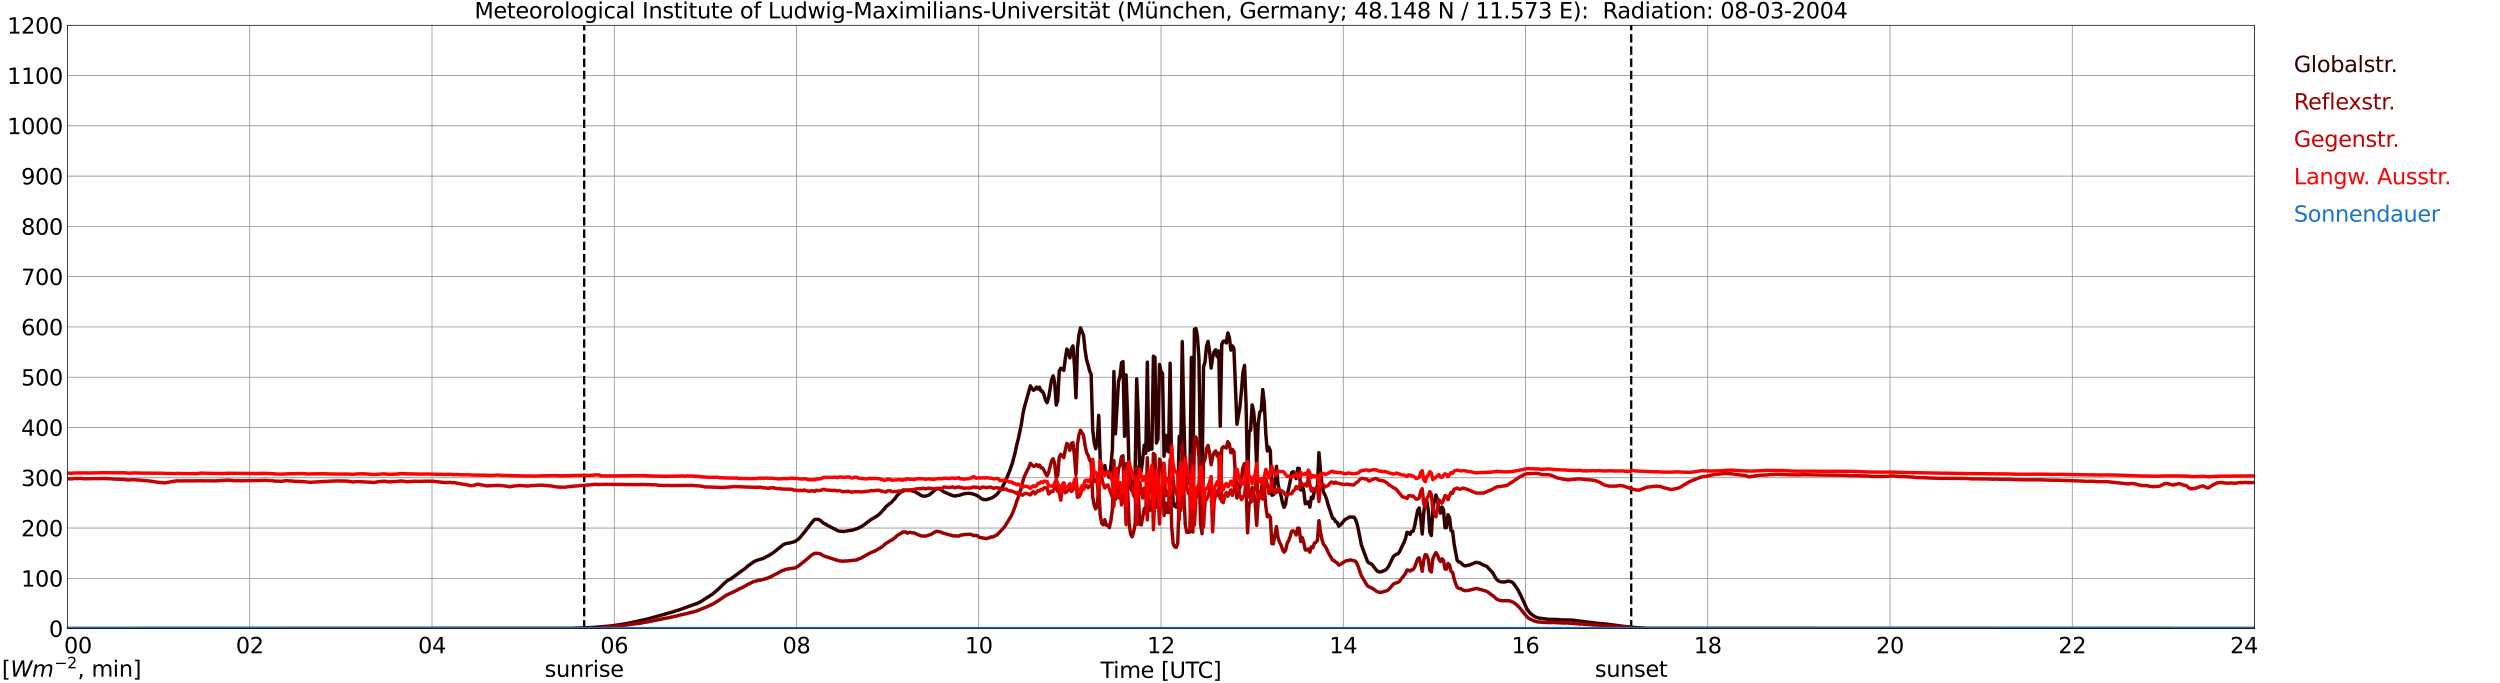<?xml version="1.0" encoding="utf-8" standalone="no"?>
<!DOCTYPE svg PUBLIC "-//W3C//DTD SVG 1.1//EN"
  "http://www.w3.org/Graphics/SVG/1.1/DTD/svg11.dtd">
<svg xmlns:xlink="http://www.w3.org/1999/xlink" width="1085.4pt" height="296.64pt" viewBox="0 0 1085.4 296.64" xmlns="http://www.w3.org/2000/svg" version="1.1">
 <defs>
  <style type="text/css">*{stroke-linejoin: round; stroke-linecap: butt}</style>
 </defs>
 <g id="figure_1">
  <g id="patch_1">
   <path d="M 0 296.64 
L 1085.4 296.64 
L 1085.4 0 
L 0 0 
z
" style="fill: #ffffff"/>
  </g>
  <g id="axes_1">
   <g id="patch_2">
    <path d="M 29.306 272.909 
L 978.814 272.909 
L 978.814 10.976 
L 29.306 10.976 
z
" style="fill: #ffffff"/>
   </g>
   <g id="patch_3">
    <path d="M 978.814 272.909 
L 978.814 272.909 
L 978.814 10.976 
L 978.814 10.976 
z
" clip-path="url(#p14a826f9c6)" style="fill: #d3d3d3; opacity: 0.25; stroke: #d3d3d3; stroke-linejoin: miter"/>
   </g>
   <g id="matplotlib.axis_1">
    <g id="xtick_1">
     <g id="line2d_1">
      <path d="M 29.306 272.909 
L 29.306 10.976 
" clip-path="url(#p14a826f9c6)" style="fill: none; stroke: #808080; stroke-width: 0.3; stroke-linecap: square"/>
     </g>
     <g id="line2d_2"/>
     <g id="text_1">
      <!--    00 -->
      <g transform="translate(18.733 283.627) scale(0.095 -0.095)">
       <defs>
        <path id="DejaVuSans-20" transform="scale(0.016)"/>
        <path id="DejaVuSans-30" d="M 2034 4250 
Q 1547 4250 1301 3770 
Q 1056 3291 1056 2328 
Q 1056 1369 1301 889 
Q 1547 409 2034 409 
Q 2525 409 2770 889 
Q 3016 1369 3016 2328 
Q 3016 3291 2770 3770 
Q 2525 4250 2034 4250 
z
M 2034 4750 
Q 2819 4750 3233 4129 
Q 3647 3509 3647 2328 
Q 3647 1150 3233 529 
Q 2819 -91 2034 -91 
Q 1250 -91 836 529 
Q 422 1150 422 2328 
Q 422 3509 836 4129 
Q 1250 4750 2034 4750 
z
" transform="scale(0.016)"/>
       </defs>
       <use xlink:href="#DejaVuSans-20"/>
       <use xlink:href="#DejaVuSans-20" transform="translate(31.787 0)"/>
       <use xlink:href="#DejaVuSans-20" transform="translate(63.574 0)"/>
       <use xlink:href="#DejaVuSans-30" transform="translate(95.361 0)"/>
       <use xlink:href="#DejaVuSans-30" transform="translate(158.984 0)"/>
      </g>
     </g>
    </g>
    <g id="xtick_2">
     <g id="line2d_3">
      <path d="M 108.431 272.909 
L 108.431 10.976 
" clip-path="url(#p14a826f9c6)" style="fill: none; stroke: #808080; stroke-width: 0.3; stroke-linecap: square"/>
     </g>
     <g id="line2d_4"/>
     <g id="text_2">
      <!-- 02 -->
      <g transform="translate(102.387 283.627) scale(0.095 -0.095)">
       <defs>
        <path id="DejaVuSans-32" d="M 1228 531 
L 3431 531 
L 3431 0 
L 469 0 
L 469 531 
Q 828 903 1448 1529 
Q 2069 2156 2228 2338 
Q 2531 2678 2651 2914 
Q 2772 3150 2772 3378 
Q 2772 3750 2511 3984 
Q 2250 4219 1831 4219 
Q 1534 4219 1204 4116 
Q 875 4013 500 3803 
L 500 4441 
Q 881 4594 1212 4672 
Q 1544 4750 1819 4750 
Q 2544 4750 2975 4387 
Q 3406 4025 3406 3419 
Q 3406 3131 3298 2873 
Q 3191 2616 2906 2266 
Q 2828 2175 2409 1742 
Q 1991 1309 1228 531 
z
" transform="scale(0.016)"/>
       </defs>
       <use xlink:href="#DejaVuSans-30"/>
       <use xlink:href="#DejaVuSans-32" transform="translate(63.623 0)"/>
      </g>
     </g>
    </g>
    <g id="xtick_3">
     <g id="line2d_5">
      <path d="M 187.557 272.909 
L 187.557 10.976 
" clip-path="url(#p14a826f9c6)" style="fill: none; stroke: #808080; stroke-width: 0.3; stroke-linecap: square"/>
     </g>
     <g id="line2d_6"/>
     <g id="text_3">
      <!-- 04 -->
      <g transform="translate(181.513 283.627) scale(0.095 -0.095)">
       <defs>
        <path id="DejaVuSans-34" d="M 2419 4116 
L 825 1625 
L 2419 1625 
L 2419 4116 
z
M 2253 4666 
L 3047 4666 
L 3047 1625 
L 3713 1625 
L 3713 1100 
L 3047 1100 
L 3047 0 
L 2419 0 
L 2419 1100 
L 313 1100 
L 313 1709 
L 2253 4666 
z
" transform="scale(0.016)"/>
       </defs>
       <use xlink:href="#DejaVuSans-30"/>
       <use xlink:href="#DejaVuSans-34" transform="translate(63.623 0)"/>
      </g>
     </g>
    </g>
    <g id="xtick_4">
     <g id="line2d_7">
      <path d="M 266.683 272.909 
L 266.683 10.976 
" clip-path="url(#p14a826f9c6)" style="fill: none; stroke: #808080; stroke-width: 0.3; stroke-linecap: square"/>
     </g>
     <g id="line2d_8"/>
     <g id="text_4">
      <!-- 06 -->
      <g transform="translate(260.638 283.627) scale(0.095 -0.095)">
       <defs>
        <path id="DejaVuSans-36" d="M 2113 2584 
Q 1688 2584 1439 2293 
Q 1191 2003 1191 1497 
Q 1191 994 1439 701 
Q 1688 409 2113 409 
Q 2538 409 2786 701 
Q 3034 994 3034 1497 
Q 3034 2003 2786 2293 
Q 2538 2584 2113 2584 
z
M 3366 4563 
L 3366 3988 
Q 3128 4100 2886 4159 
Q 2644 4219 2406 4219 
Q 1781 4219 1451 3797 
Q 1122 3375 1075 2522 
Q 1259 2794 1537 2939 
Q 1816 3084 2150 3084 
Q 2853 3084 3261 2657 
Q 3669 2231 3669 1497 
Q 3669 778 3244 343 
Q 2819 -91 2113 -91 
Q 1303 -91 875 529 
Q 447 1150 447 2328 
Q 447 3434 972 4092 
Q 1497 4750 2381 4750 
Q 2619 4750 2861 4703 
Q 3103 4656 3366 4563 
z
" transform="scale(0.016)"/>
       </defs>
       <use xlink:href="#DejaVuSans-30"/>
       <use xlink:href="#DejaVuSans-36" transform="translate(63.623 0)"/>
      </g>
     </g>
    </g>
    <g id="xtick_5">
     <g id="line2d_9">
      <path d="M 345.808 272.909 
L 345.808 10.976 
" clip-path="url(#p14a826f9c6)" style="fill: none; stroke: #808080; stroke-width: 0.3; stroke-linecap: square"/>
     </g>
     <g id="line2d_10"/>
     <g id="text_5">
      <!-- 08 -->
      <g transform="translate(339.764 283.627) scale(0.095 -0.095)">
       <defs>
        <path id="DejaVuSans-38" d="M 2034 2216 
Q 1584 2216 1326 1975 
Q 1069 1734 1069 1313 
Q 1069 891 1326 650 
Q 1584 409 2034 409 
Q 2484 409 2743 651 
Q 3003 894 3003 1313 
Q 3003 1734 2745 1975 
Q 2488 2216 2034 2216 
z
M 1403 2484 
Q 997 2584 770 2862 
Q 544 3141 544 3541 
Q 544 4100 942 4425 
Q 1341 4750 2034 4750 
Q 2731 4750 3128 4425 
Q 3525 4100 3525 3541 
Q 3525 3141 3298 2862 
Q 3072 2584 2669 2484 
Q 3125 2378 3379 2068 
Q 3634 1759 3634 1313 
Q 3634 634 3220 271 
Q 2806 -91 2034 -91 
Q 1263 -91 848 271 
Q 434 634 434 1313 
Q 434 1759 690 2068 
Q 947 2378 1403 2484 
z
M 1172 3481 
Q 1172 3119 1398 2916 
Q 1625 2713 2034 2713 
Q 2441 2713 2670 2916 
Q 2900 3119 2900 3481 
Q 2900 3844 2670 4047 
Q 2441 4250 2034 4250 
Q 1625 4250 1398 4047 
Q 1172 3844 1172 3481 
z
" transform="scale(0.016)"/>
       </defs>
       <use xlink:href="#DejaVuSans-30"/>
       <use xlink:href="#DejaVuSans-38" transform="translate(63.623 0)"/>
      </g>
     </g>
    </g>
    <g id="xtick_6">
     <g id="line2d_11">
      <path d="M 424.934 272.909 
L 424.934 10.976 
" clip-path="url(#p14a826f9c6)" style="fill: none; stroke: #808080; stroke-width: 0.3; stroke-linecap: square"/>
     </g>
     <g id="line2d_12"/>
     <g id="text_6">
      <!-- 10 -->
      <g transform="translate(418.89 283.627) scale(0.095 -0.095)">
       <defs>
        <path id="DejaVuSans-31" d="M 794 531 
L 1825 531 
L 1825 4091 
L 703 3866 
L 703 4441 
L 1819 4666 
L 2450 4666 
L 2450 531 
L 3481 531 
L 3481 0 
L 794 0 
L 794 531 
z
" transform="scale(0.016)"/>
       </defs>
       <use xlink:href="#DejaVuSans-31"/>
       <use xlink:href="#DejaVuSans-30" transform="translate(63.623 0)"/>
      </g>
     </g>
    </g>
    <g id="xtick_7">
     <g id="line2d_13">
      <path d="M 504.06 272.909 
L 504.06 10.976 
" clip-path="url(#p14a826f9c6)" style="fill: none; stroke: #808080; stroke-width: 0.3; stroke-linecap: square"/>
     </g>
     <g id="line2d_14"/>
     <g id="text_7">
      <!-- 12 -->
      <g transform="translate(498.015 283.627) scale(0.095 -0.095)">
       <use xlink:href="#DejaVuSans-31"/>
       <use xlink:href="#DejaVuSans-32" transform="translate(63.623 0)"/>
      </g>
     </g>
    </g>
    <g id="xtick_8">
     <g id="line2d_15">
      <path d="M 583.185 272.909 
L 583.185 10.976 
" clip-path="url(#p14a826f9c6)" style="fill: none; stroke: #808080; stroke-width: 0.3; stroke-linecap: square"/>
     </g>
     <g id="line2d_16"/>
     <g id="text_8">
      <!-- 14 -->
      <g transform="translate(577.141 283.627) scale(0.095 -0.095)">
       <use xlink:href="#DejaVuSans-31"/>
       <use xlink:href="#DejaVuSans-34" transform="translate(63.623 0)"/>
      </g>
     </g>
    </g>
    <g id="xtick_9">
     <g id="line2d_17">
      <path d="M 662.311 272.909 
L 662.311 10.976 
" clip-path="url(#p14a826f9c6)" style="fill: none; stroke: #808080; stroke-width: 0.3; stroke-linecap: square"/>
     </g>
     <g id="line2d_18"/>
     <g id="text_9">
      <!-- 16 -->
      <g transform="translate(656.267 283.627) scale(0.095 -0.095)">
       <use xlink:href="#DejaVuSans-31"/>
       <use xlink:href="#DejaVuSans-36" transform="translate(63.623 0)"/>
      </g>
     </g>
    </g>
    <g id="xtick_10">
     <g id="line2d_19">
      <path d="M 741.437 272.909 
L 741.437 10.976 
" clip-path="url(#p14a826f9c6)" style="fill: none; stroke: #808080; stroke-width: 0.3; stroke-linecap: square"/>
     </g>
     <g id="line2d_20"/>
     <g id="text_10">
      <!-- 18 -->
      <g transform="translate(735.392 283.627) scale(0.095 -0.095)">
       <use xlink:href="#DejaVuSans-31"/>
       <use xlink:href="#DejaVuSans-38" transform="translate(63.623 0)"/>
      </g>
     </g>
    </g>
    <g id="xtick_11">
     <g id="line2d_21">
      <path d="M 820.562 272.909 
L 820.562 10.976 
" clip-path="url(#p14a826f9c6)" style="fill: none; stroke: #808080; stroke-width: 0.3; stroke-linecap: square"/>
     </g>
     <g id="line2d_22"/>
     <g id="text_11">
      <!-- 20 -->
      <g transform="translate(814.518 283.627) scale(0.095 -0.095)">
       <use xlink:href="#DejaVuSans-32"/>
       <use xlink:href="#DejaVuSans-30" transform="translate(63.623 0)"/>
      </g>
     </g>
    </g>
    <g id="xtick_12">
     <g id="line2d_23">
      <path d="M 899.688 272.909 
L 899.688 10.976 
" clip-path="url(#p14a826f9c6)" style="fill: none; stroke: #808080; stroke-width: 0.3; stroke-linecap: square"/>
     </g>
     <g id="line2d_24"/>
     <g id="text_12">
      <!-- 22 -->
      <g transform="translate(893.644 283.627) scale(0.095 -0.095)">
       <use xlink:href="#DejaVuSans-32"/>
       <use xlink:href="#DejaVuSans-32" transform="translate(63.623 0)"/>
      </g>
     </g>
    </g>
    <g id="xtick_13">
     <g id="line2d_25">
      <path d="M 978.814 272.909 
L 978.814 10.976 
" clip-path="url(#p14a826f9c6)" style="fill: none; stroke: #808080; stroke-width: 0.3; stroke-linecap: square"/>
     </g>
     <g id="line2d_26"/>
     <g id="text_13">
      <!-- 24    -->
      <g transform="translate(968.241 283.627) scale(0.095 -0.095)">
       <use xlink:href="#DejaVuSans-32"/>
       <use xlink:href="#DejaVuSans-34" transform="translate(63.623 0)"/>
       <use xlink:href="#DejaVuSans-20" transform="translate(127.246 0)"/>
       <use xlink:href="#DejaVuSans-20" transform="translate(159.033 0)"/>
       <use xlink:href="#DejaVuSans-20" transform="translate(190.82 0)"/>
      </g>
     </g>
    </g>
    <g id="text_14">
     <!-- Time [UTC] -->
     <g transform="translate(477.806 294.322) scale(0.095 -0.095)">
      <defs>
       <path id="DejaVuSans-54" d="M -19 4666 
L 3928 4666 
L 3928 4134 
L 2272 4134 
L 2272 0 
L 1638 0 
L 1638 4134 
L -19 4134 
L -19 4666 
z
" transform="scale(0.016)"/>
       <path id="DejaVuSans-69" d="M 603 3500 
L 1178 3500 
L 1178 0 
L 603 0 
L 603 3500 
z
M 603 4863 
L 1178 4863 
L 1178 4134 
L 603 4134 
L 603 4863 
z
" transform="scale(0.016)"/>
       <path id="DejaVuSans-6d" d="M 3328 2828 
Q 3544 3216 3844 3400 
Q 4144 3584 4550 3584 
Q 5097 3584 5394 3201 
Q 5691 2819 5691 2113 
L 5691 0 
L 5113 0 
L 5113 2094 
Q 5113 2597 4934 2840 
Q 4756 3084 4391 3084 
Q 3944 3084 3684 2787 
Q 3425 2491 3425 1978 
L 3425 0 
L 2847 0 
L 2847 2094 
Q 2847 2600 2669 2842 
Q 2491 3084 2119 3084 
Q 1678 3084 1418 2786 
Q 1159 2488 1159 1978 
L 1159 0 
L 581 0 
L 581 3500 
L 1159 3500 
L 1159 2956 
Q 1356 3278 1631 3431 
Q 1906 3584 2284 3584 
Q 2666 3584 2933 3390 
Q 3200 3197 3328 2828 
z
" transform="scale(0.016)"/>
       <path id="DejaVuSans-65" d="M 3597 1894 
L 3597 1613 
L 953 1613 
Q 991 1019 1311 708 
Q 1631 397 2203 397 
Q 2534 397 2845 478 
Q 3156 559 3463 722 
L 3463 178 
Q 3153 47 2828 -22 
Q 2503 -91 2169 -91 
Q 1331 -91 842 396 
Q 353 884 353 1716 
Q 353 2575 817 3079 
Q 1281 3584 2069 3584 
Q 2775 3584 3186 3129 
Q 3597 2675 3597 1894 
z
M 3022 2063 
Q 3016 2534 2758 2815 
Q 2500 3097 2075 3097 
Q 1594 3097 1305 2825 
Q 1016 2553 972 2059 
L 3022 2063 
z
" transform="scale(0.016)"/>
       <path id="DejaVuSans-5b" d="M 550 4863 
L 1875 4863 
L 1875 4416 
L 1125 4416 
L 1125 -397 
L 1875 -397 
L 1875 -844 
L 550 -844 
L 550 4863 
z
" transform="scale(0.016)"/>
       <path id="DejaVuSans-55" d="M 556 4666 
L 1191 4666 
L 1191 1831 
Q 1191 1081 1462 751 
Q 1734 422 2344 422 
Q 2950 422 3222 751 
Q 3494 1081 3494 1831 
L 3494 4666 
L 4128 4666 
L 4128 1753 
Q 4128 841 3676 375 
Q 3225 -91 2344 -91 
Q 1459 -91 1007 375 
Q 556 841 556 1753 
L 556 4666 
z
" transform="scale(0.016)"/>
       <path id="DejaVuSans-43" d="M 4122 4306 
L 4122 3641 
Q 3803 3938 3442 4084 
Q 3081 4231 2675 4231 
Q 1875 4231 1450 3742 
Q 1025 3253 1025 2328 
Q 1025 1406 1450 917 
Q 1875 428 2675 428 
Q 3081 428 3442 575 
Q 3803 722 4122 1019 
L 4122 359 
Q 3791 134 3420 21 
Q 3050 -91 2638 -91 
Q 1578 -91 968 557 
Q 359 1206 359 2328 
Q 359 3453 968 4101 
Q 1578 4750 2638 4750 
Q 3056 4750 3426 4639 
Q 3797 4528 4122 4306 
z
" transform="scale(0.016)"/>
       <path id="DejaVuSans-5d" d="M 1947 4863 
L 1947 -844 
L 622 -844 
L 622 -397 
L 1369 -397 
L 1369 4416 
L 622 4416 
L 622 4863 
L 1947 4863 
z
" transform="scale(0.016)"/>
      </defs>
      <use xlink:href="#DejaVuSans-54"/>
      <use xlink:href="#DejaVuSans-69" transform="translate(57.959 0)"/>
      <use xlink:href="#DejaVuSans-6d" transform="translate(85.742 0)"/>
      <use xlink:href="#DejaVuSans-65" transform="translate(183.154 0)"/>
      <use xlink:href="#DejaVuSans-20" transform="translate(244.678 0)"/>
      <use xlink:href="#DejaVuSans-5b" transform="translate(276.465 0)"/>
      <use xlink:href="#DejaVuSans-55" transform="translate(315.479 0)"/>
      <use xlink:href="#DejaVuSans-54" transform="translate(388.672 0)"/>
      <use xlink:href="#DejaVuSans-43" transform="translate(443.881 0)"/>
      <use xlink:href="#DejaVuSans-5d" transform="translate(513.705 0)"/>
     </g>
    </g>
   </g>
   <g id="matplotlib.axis_2">
    <g id="ytick_1">
     <g id="line2d_27">
      <path d="M 29.306 272.909 
L 978.814 272.909 
" clip-path="url(#p14a826f9c6)" style="fill: none; stroke: #808080; stroke-width: 0.3; stroke-linecap: square"/>
     </g>
     <g id="line2d_28"/>
     <g id="text_15">
      <!-- 0 -->
      <g transform="translate(21.261 276.518) scale(0.095 -0.095)">
       <use xlink:href="#DejaVuSans-30"/>
      </g>
     </g>
    </g>
    <g id="ytick_2">
     <g id="line2d_29">
      <path d="M 29.306 251.081 
L 978.814 251.081 
" clip-path="url(#p14a826f9c6)" style="fill: none; stroke: #808080; stroke-width: 0.3; stroke-linecap: square"/>
     </g>
     <g id="line2d_30"/>
     <g id="text_16">
      <!-- 100 -->
      <g transform="translate(9.173 254.69) scale(0.095 -0.095)">
       <use xlink:href="#DejaVuSans-31"/>
       <use xlink:href="#DejaVuSans-30" transform="translate(63.623 0)"/>
       <use xlink:href="#DejaVuSans-30" transform="translate(127.246 0)"/>
      </g>
     </g>
    </g>
    <g id="ytick_3">
     <g id="line2d_31">
      <path d="M 29.306 229.253 
L 978.814 229.253 
" clip-path="url(#p14a826f9c6)" style="fill: none; stroke: #808080; stroke-width: 0.3; stroke-linecap: square"/>
     </g>
     <g id="line2d_32"/>
     <g id="text_17">
      <!-- 200 -->
      <g transform="translate(9.173 232.863) scale(0.095 -0.095)">
       <use xlink:href="#DejaVuSans-32"/>
       <use xlink:href="#DejaVuSans-30" transform="translate(63.623 0)"/>
       <use xlink:href="#DejaVuSans-30" transform="translate(127.246 0)"/>
      </g>
     </g>
    </g>
    <g id="ytick_4">
     <g id="line2d_33">
      <path d="M 29.306 207.426 
L 978.814 207.426 
" clip-path="url(#p14a826f9c6)" style="fill: none; stroke: #808080; stroke-width: 0.3; stroke-linecap: square"/>
     </g>
     <g id="line2d_34"/>
     <g id="text_18">
      <!-- 300 -->
      <g transform="translate(9.173 211.035) scale(0.095 -0.095)">
       <defs>
        <path id="DejaVuSans-33" d="M 2597 2516 
Q 3050 2419 3304 2112 
Q 3559 1806 3559 1356 
Q 3559 666 3084 287 
Q 2609 -91 1734 -91 
Q 1441 -91 1130 -33 
Q 819 25 488 141 
L 488 750 
Q 750 597 1062 519 
Q 1375 441 1716 441 
Q 2309 441 2620 675 
Q 2931 909 2931 1356 
Q 2931 1769 2642 2001 
Q 2353 2234 1838 2234 
L 1294 2234 
L 1294 2753 
L 1863 2753 
Q 2328 2753 2575 2939 
Q 2822 3125 2822 3475 
Q 2822 3834 2567 4026 
Q 2313 4219 1838 4219 
Q 1578 4219 1281 4162 
Q 984 4106 628 3988 
L 628 4550 
Q 988 4650 1302 4700 
Q 1616 4750 1894 4750 
Q 2613 4750 3031 4423 
Q 3450 4097 3450 3541 
Q 3450 3153 3228 2886 
Q 3006 2619 2597 2516 
z
" transform="scale(0.016)"/>
       </defs>
       <use xlink:href="#DejaVuSans-33"/>
       <use xlink:href="#DejaVuSans-30" transform="translate(63.623 0)"/>
       <use xlink:href="#DejaVuSans-30" transform="translate(127.246 0)"/>
      </g>
     </g>
    </g>
    <g id="ytick_5">
     <g id="line2d_35">
      <path d="M 29.306 185.598 
L 978.814 185.598 
" clip-path="url(#p14a826f9c6)" style="fill: none; stroke: #808080; stroke-width: 0.3; stroke-linecap: square"/>
     </g>
     <g id="line2d_36"/>
     <g id="text_19">
      <!-- 400 -->
      <g transform="translate(9.173 189.207) scale(0.095 -0.095)">
       <use xlink:href="#DejaVuSans-34"/>
       <use xlink:href="#DejaVuSans-30" transform="translate(63.623 0)"/>
       <use xlink:href="#DejaVuSans-30" transform="translate(127.246 0)"/>
      </g>
     </g>
    </g>
    <g id="ytick_6">
     <g id="line2d_37">
      <path d="M 29.306 163.77 
L 978.814 163.77 
" clip-path="url(#p14a826f9c6)" style="fill: none; stroke: #808080; stroke-width: 0.3; stroke-linecap: square"/>
     </g>
     <g id="line2d_38"/>
     <g id="text_20">
      <!-- 500 -->
      <g transform="translate(9.173 167.379) scale(0.095 -0.095)">
       <defs>
        <path id="DejaVuSans-35" d="M 691 4666 
L 3169 4666 
L 3169 4134 
L 1269 4134 
L 1269 2991 
Q 1406 3038 1543 3061 
Q 1681 3084 1819 3084 
Q 2600 3084 3056 2656 
Q 3513 2228 3513 1497 
Q 3513 744 3044 326 
Q 2575 -91 1722 -91 
Q 1428 -91 1123 -41 
Q 819 9 494 109 
L 494 744 
Q 775 591 1075 516 
Q 1375 441 1709 441 
Q 2250 441 2565 725 
Q 2881 1009 2881 1497 
Q 2881 1984 2565 2268 
Q 2250 2553 1709 2553 
Q 1456 2553 1204 2497 
Q 953 2441 691 2322 
L 691 4666 
z
" transform="scale(0.016)"/>
       </defs>
       <use xlink:href="#DejaVuSans-35"/>
       <use xlink:href="#DejaVuSans-30" transform="translate(63.623 0)"/>
       <use xlink:href="#DejaVuSans-30" transform="translate(127.246 0)"/>
      </g>
     </g>
    </g>
    <g id="ytick_7">
     <g id="line2d_39">
      <path d="M 29.306 141.942 
L 978.814 141.942 
" clip-path="url(#p14a826f9c6)" style="fill: none; stroke: #808080; stroke-width: 0.3; stroke-linecap: square"/>
     </g>
     <g id="line2d_40"/>
     <g id="text_21">
      <!-- 600 -->
      <g transform="translate(9.173 145.551) scale(0.095 -0.095)">
       <use xlink:href="#DejaVuSans-36"/>
       <use xlink:href="#DejaVuSans-30" transform="translate(63.623 0)"/>
       <use xlink:href="#DejaVuSans-30" transform="translate(127.246 0)"/>
      </g>
     </g>
    </g>
    <g id="ytick_8">
     <g id="line2d_41">
      <path d="M 29.306 120.114 
L 978.814 120.114 
" clip-path="url(#p14a826f9c6)" style="fill: none; stroke: #808080; stroke-width: 0.3; stroke-linecap: square"/>
     </g>
     <g id="line2d_42"/>
     <g id="text_22">
      <!-- 700 -->
      <g transform="translate(9.173 123.724) scale(0.095 -0.095)">
       <defs>
        <path id="DejaVuSans-37" d="M 525 4666 
L 3525 4666 
L 3525 4397 
L 1831 0 
L 1172 0 
L 2766 4134 
L 525 4134 
L 525 4666 
z
" transform="scale(0.016)"/>
       </defs>
       <use xlink:href="#DejaVuSans-37"/>
       <use xlink:href="#DejaVuSans-30" transform="translate(63.623 0)"/>
       <use xlink:href="#DejaVuSans-30" transform="translate(127.246 0)"/>
      </g>
     </g>
    </g>
    <g id="ytick_9">
     <g id="line2d_43">
      <path d="M 29.306 98.287 
L 978.814 98.287 
" clip-path="url(#p14a826f9c6)" style="fill: none; stroke: #808080; stroke-width: 0.3; stroke-linecap: square"/>
     </g>
     <g id="line2d_44"/>
     <g id="text_23">
      <!-- 800 -->
      <g transform="translate(9.173 101.896) scale(0.095 -0.095)">
       <use xlink:href="#DejaVuSans-38"/>
       <use xlink:href="#DejaVuSans-30" transform="translate(63.623 0)"/>
       <use xlink:href="#DejaVuSans-30" transform="translate(127.246 0)"/>
      </g>
     </g>
    </g>
    <g id="ytick_10">
     <g id="line2d_45">
      <path d="M 29.306 76.459 
L 978.814 76.459 
" clip-path="url(#p14a826f9c6)" style="fill: none; stroke: #808080; stroke-width: 0.3; stroke-linecap: square"/>
     </g>
     <g id="line2d_46"/>
     <g id="text_24">
      <!-- 900 -->
      <g transform="translate(9.173 80.068) scale(0.095 -0.095)">
       <defs>
        <path id="DejaVuSans-39" d="M 703 97 
L 703 672 
Q 941 559 1184 500 
Q 1428 441 1663 441 
Q 2288 441 2617 861 
Q 2947 1281 2994 2138 
Q 2813 1869 2534 1725 
Q 2256 1581 1919 1581 
Q 1219 1581 811 2004 
Q 403 2428 403 3163 
Q 403 3881 828 4315 
Q 1253 4750 1959 4750 
Q 2769 4750 3195 4129 
Q 3622 3509 3622 2328 
Q 3622 1225 3098 567 
Q 2575 -91 1691 -91 
Q 1453 -91 1209 -44 
Q 966 3 703 97 
z
M 1959 2075 
Q 2384 2075 2632 2365 
Q 2881 2656 2881 3163 
Q 2881 3666 2632 3958 
Q 2384 4250 1959 4250 
Q 1534 4250 1286 3958 
Q 1038 3666 1038 3163 
Q 1038 2656 1286 2365 
Q 1534 2075 1959 2075 
z
" transform="scale(0.016)"/>
       </defs>
       <use xlink:href="#DejaVuSans-39"/>
       <use xlink:href="#DejaVuSans-30" transform="translate(63.623 0)"/>
       <use xlink:href="#DejaVuSans-30" transform="translate(127.246 0)"/>
      </g>
     </g>
    </g>
    <g id="ytick_11">
     <g id="line2d_47">
      <path d="M 29.306 54.631 
L 978.814 54.631 
" clip-path="url(#p14a826f9c6)" style="fill: none; stroke: #808080; stroke-width: 0.3; stroke-linecap: square"/>
     </g>
     <g id="line2d_48"/>
     <g id="text_25">
      <!-- 1000 -->
      <g transform="translate(3.128 58.24) scale(0.095 -0.095)">
       <use xlink:href="#DejaVuSans-31"/>
       <use xlink:href="#DejaVuSans-30" transform="translate(63.623 0)"/>
       <use xlink:href="#DejaVuSans-30" transform="translate(127.246 0)"/>
       <use xlink:href="#DejaVuSans-30" transform="translate(190.869 0)"/>
      </g>
     </g>
    </g>
    <g id="ytick_12">
     <g id="line2d_49">
      <path d="M 29.306 32.803 
L 978.814 32.803 
" clip-path="url(#p14a826f9c6)" style="fill: none; stroke: #808080; stroke-width: 0.3; stroke-linecap: square"/>
     </g>
     <g id="line2d_50"/>
     <g id="text_26">
      <!-- 1100 -->
      <g transform="translate(3.128 36.413) scale(0.095 -0.095)">
       <use xlink:href="#DejaVuSans-31"/>
       <use xlink:href="#DejaVuSans-31" transform="translate(63.623 0)"/>
       <use xlink:href="#DejaVuSans-30" transform="translate(127.246 0)"/>
       <use xlink:href="#DejaVuSans-30" transform="translate(190.869 0)"/>
      </g>
     </g>
    </g>
    <g id="ytick_13">
     <g id="line2d_51">
      <path d="M 29.306 10.976 
L 978.814 10.976 
" clip-path="url(#p14a826f9c6)" style="fill: none; stroke: #808080; stroke-width: 0.3; stroke-linecap: square"/>
     </g>
     <g id="line2d_52"/>
     <g id="text_27">
      <!-- 1200 -->
      <g transform="translate(3.128 14.585) scale(0.095 -0.095)">
       <use xlink:href="#DejaVuSans-31"/>
       <use xlink:href="#DejaVuSans-32" transform="translate(63.623 0)"/>
       <use xlink:href="#DejaVuSans-30" transform="translate(127.246 0)"/>
       <use xlink:href="#DejaVuSans-30" transform="translate(190.869 0)"/>
      </g>
     </g>
    </g>
   </g>
   <g id="line2d_53">
    <path d="M 253.627 272.909 
L 253.627 10.976 
" clip-path="url(#p14a826f9c6)" style="fill: none; stroke-dasharray: 3.7,1.6; stroke-dashoffset: 0; stroke: #000000"/>
   </g>
   <g id="line2d_54">
    <path d="M 708.204 272.909 
L 708.204 10.976 
" clip-path="url(#p14a826f9c6)" style="fill: none; stroke-dasharray: 3.7,1.6; stroke-dashoffset: 0; stroke: #000000"/>
   </g>
   <g id="line2d_55">
    <path d="M 29.306 272.909 
L 248.22 272.811 
L 251.517 272.673 
L 253.495 272.581 
L 256.792 272.444 
L 258.111 272.354 
L 265.364 271.758 
L 271.958 270.752 
L 281.189 268.738 
L 292.399 265.581 
L 293.058 265.306 
L 294.377 264.939 
L 302.949 261.875 
L 304.267 261.187 
L 309.543 257.802 
L 312.18 255.468 
L 314.158 253.545 
L 315.477 252.31 
L 316.136 251.854 
L 317.455 251.212 
L 321.411 248.283 
L 323.39 246.91 
L 324.708 245.72 
L 326.027 244.806 
L 327.346 243.845 
L 328.665 243.249 
L 331.302 242.472 
L 333.94 241.099 
L 335.918 239.818 
L 339.874 236.614 
L 340.533 236.249 
L 341.193 236.02 
L 343.171 235.653 
L 345.149 235.105 
L 346.468 234.189 
L 347.127 233.595 
L 349.765 230.391 
L 353.062 226.136 
L 353.721 225.495 
L 355.04 225.495 
L 355.699 225.678 
L 356.359 226.09 
L 357.677 227.234 
L 358.337 227.507 
L 358.996 227.965 
L 362.952 229.98 
L 363.612 230.345 
L 364.271 230.574 
L 366.249 230.757 
L 370.206 230.115 
L 372.184 229.476 
L 374.162 228.561 
L 378.118 225.586 
L 380.096 224.442 
L 381.415 223.528 
L 382.074 222.932 
L 383.393 221.513 
L 384.053 220.828 
L 384.712 219.865 
L 385.371 219.501 
L 386.031 218.767 
L 386.69 218.403 
L 388.668 216.342 
L 389.328 215.29 
L 391.965 212.773 
L 393.943 212.819 
L 394.603 212.819 
L 397.24 213.413 
L 397.899 213.917 
L 399.218 214.605 
L 399.878 215.107 
L 400.537 215.336 
L 401.196 215.428 
L 401.856 215.382 
L 403.175 214.969 
L 403.834 214.559 
L 406.471 212.269 
L 407.131 212.177 
L 407.79 212.269 
L 408.45 212.59 
L 409.768 213.505 
L 412.406 214.694 
L 413.725 215.198 
L 414.384 215.336 
L 416.362 215.061 
L 418.34 214.421 
L 419.659 214.192 
L 421.637 214.238 
L 423.615 214.878 
L 424.275 215.198 
L 426.253 216.571 
L 426.912 216.846 
L 428.231 216.938 
L 430.209 216.296 
L 430.869 216.067 
L 432.847 214.648 
L 434.165 212.911 
L 435.484 210.896 
L 436.803 208.288 
L 438.122 205.04 
L 439.44 201.379 
L 440.759 196.392 
L 441.419 193.141 
L 442.078 190.671 
L 443.397 184.402 
L 444.056 180.054 
L 444.716 176.897 
L 447.353 167.516 
L 448.012 168.659 
L 448.672 169.439 
L 449.331 169.072 
L 449.991 168.02 
L 450.65 168.934 
L 451.309 168.112 
L 451.969 169.757 
L 452.628 169.895 
L 453.287 171.451 
L 453.947 173.739 
L 454.606 174.837 
L 455.266 172.687 
L 456.584 164.816 
L 457.244 163.17 
L 457.903 166.051 
L 458.563 175.845 
L 459.222 173.876 
L 459.881 161.155 
L 460.541 159.874 
L 461.859 160.788 
L 462.519 155.617 
L 463.178 151.546 
L 463.838 152.599 
L 464.497 155.39 
L 465.156 151.363 
L 465.816 150.173 
L 466.475 158.409 
L 467.134 172.687 
L 467.794 151.134 
L 468.453 145.232 
L 469.113 142.348 
L 470.431 145.596 
L 471.091 152.003 
L 471.75 156.259 
L 472.409 158.363 
L 473.069 161.063 
L 473.728 162.528 
L 474.388 186.279 
L 475.047 192.135 
L 475.706 194.835 
L 476.366 192.043 
L 477.025 180.329 
L 477.685 199.731 
L 478.344 204.902 
L 479.003 205.361 
L 479.663 202.11 
L 480.322 206 
L 480.981 205.954 
L 481.641 207.327 
L 482.3 202.431 
L 482.96 195.156 
L 483.619 161.293 
L 484.278 188.383 
L 485.597 165.641 
L 486.256 163.443 
L 486.916 157.495 
L 487.575 156.99 
L 488.235 189.435 
L 488.894 162.757 
L 489.553 180.191 
L 490.213 204.49 
L 490.872 211.95 
L 491.532 213.232 
L 492.191 209.523 
L 492.85 204.309 
L 493.51 164.497 
L 494.169 180.283 
L 494.828 204.765 
L 495.488 204.719 
L 496.807 193.233 
L 497.466 196.802 
L 498.125 157.219 
L 498.785 195.429 
L 499.444 193.967 
L 500.103 195.019 
L 500.763 154.657 
L 501.422 155.207 
L 502.082 192.364 
L 502.741 190.671 
L 503.4 158.226 
L 504.06 161.247 
L 504.719 162.07 
L 505.379 198.083 
L 506.038 188.977 
L 506.697 195.704 
L 507.357 196.208 
L 508.016 157.678 
L 508.675 206.275 
L 509.335 217.578 
L 509.994 219.773 
L 510.654 220.186 
L 511.313 217.898 
L 511.972 189.389 
L 512.632 195.658 
L 513.291 148.296 
L 513.95 180.42 
L 514.61 205.177 
L 515.269 209.615 
L 516.588 209.798 
L 517.247 155.161 
L 517.907 209.615 
L 518.566 142.942 
L 519.226 142.623 
L 519.885 146.1 
L 520.544 156.03 
L 521.204 202.385 
L 521.863 210.119 
L 522.522 159.326 
L 523.182 157.036 
L 523.841 150.128 
L 524.501 148.205 
L 525.16 152.736 
L 525.819 159.828 
L 526.479 155.161 
L 527.138 152.69 
L 527.797 151.865 
L 528.457 154.84 
L 529.116 152.324 
L 529.776 185.043 
L 530.435 149.532 
L 531.094 148.113 
L 531.754 148.113 
L 532.413 148.892 
L 533.073 144.544 
L 533.732 146.467 
L 534.391 152.003 
L 535.051 150.173 
L 535.71 151.317 
L 537.029 184.218 
L 538.348 176.485 
L 539.007 169.622 
L 539.666 161.522 
L 540.326 158.638 
L 540.985 175.066 
L 541.644 208.609 
L 542.304 187.285 
L 542.963 186.781 
L 543.623 175.799 
L 544.282 178.591 
L 544.941 186.141 
L 545.601 203.392 
L 546.26 183.897 
L 546.919 178.956 
L 547.579 178.27 
L 548.238 169.118 
L 548.898 175.02 
L 549.557 188.291 
L 550.216 195.796 
L 550.876 194.102 
L 551.535 195.75 
L 552.195 215.015 
L 552.854 214.786 
L 554.173 202.477 
L 554.832 209.936 
L 555.491 213.186 
L 556.151 215.061 
L 556.81 218.311 
L 557.47 220.278 
L 558.129 219.088 
L 558.788 214.421 
L 559.448 212.407 
L 560.107 209.204 
L 560.766 205.131 
L 561.426 204.765 
L 562.085 205.679 
L 562.745 207.786 
L 563.404 203.3 
L 564.063 203.392 
L 564.723 212.727 
L 565.382 210.211 
L 566.042 213.321 
L 566.701 218.721 
L 567.36 218.584 
L 568.02 217.853 
L 568.679 220.186 
L 569.338 215.84 
L 569.998 216.434 
L 570.657 213.094 
L 571.317 212.407 
L 571.976 210.942 
L 572.635 196.529 
L 573.295 204.581 
L 573.954 210.486 
L 574.613 213.734 
L 575.273 214.878 
L 575.932 216.617 
L 576.592 219.088 
L 578.57 224.99 
L 579.229 225.311 
L 579.889 226.547 
L 580.548 226.776 
L 581.207 228.47 
L 581.867 228.011 
L 582.526 227.28 
L 583.845 225.632 
L 585.823 224.534 
L 586.482 224.442 
L 587.142 224.534 
L 587.801 224.488 
L 588.46 225.403 
L 589.12 227.234 
L 589.779 230.07 
L 591.098 236.751 
L 593.736 243.799 
L 594.395 244.439 
L 595.054 244.668 
L 595.714 245.172 
L 597.692 247.689 
L 598.351 248.145 
L 599.011 248.329 
L 599.67 248.237 
L 600.989 247.735 
L 601.648 247.368 
L 602.307 246.726 
L 602.967 245.674 
L 604.945 241.647 
L 605.604 241.008 
L 606.264 240.595 
L 606.923 240.503 
L 607.582 239.635 
L 608.901 236.797 
L 609.561 235.562 
L 610.22 233.732 
L 610.879 231.078 
L 611.539 231.351 
L 612.198 232.039 
L 612.858 230.711 
L 613.517 230.666 
L 614.176 228.332 
L 615.495 221.513 
L 616.154 220.507 
L 616.814 224.855 
L 617.473 231.855 
L 618.133 222.703 
L 618.792 217.44 
L 619.451 217.486 
L 620.111 221.605 
L 620.77 231.032 
L 621.429 232.497 
L 622.089 220.782 
L 622.748 217.532 
L 623.408 214.923 
L 624.067 216.801 
L 624.726 220.644 
L 625.386 222.794 
L 626.045 220.14 
L 626.705 221.284 
L 627.364 229.155 
L 628.023 229.063 
L 628.683 223.482 
L 629.342 224.763 
L 630.001 230.436 
L 630.661 230.666 
L 631.32 236.157 
L 632.639 243.249 
L 633.298 244.028 
L 633.958 244.074 
L 635.276 245.356 
L 635.936 245.674 
L 637.255 245.491 
L 638.573 245.081 
L 640.552 244.21 
L 641.211 244.164 
L 642.53 244.485 
L 643.848 245.264 
L 645.167 245.72 
L 645.827 246.179 
L 646.486 247.001 
L 647.805 248.329 
L 648.464 249.335 
L 649.123 250.57 
L 649.783 251.533 
L 650.442 252.127 
L 651.102 252.447 
L 651.761 252.631 
L 653.08 252.677 
L 653.739 252.585 
L 654.399 252.356 
L 655.058 252.31 
L 656.377 252.677 
L 657.036 253.225 
L 658.355 255.056 
L 659.014 256.062 
L 660.333 258.671 
L 662.97 264.437 
L 664.289 266.175 
L 665.608 267.229 
L 666.927 268.006 
L 668.246 268.373 
L 672.202 268.875 
L 673.521 268.875 
L 676.158 268.967 
L 678.136 269.15 
L 679.455 269.15 
L 682.752 269.242 
L 692.643 270.523 
L 697.258 270.936 
L 706.49 272.125 
L 709.786 272.444 
L 711.105 272.581 
L 713.743 272.673 
L 715.062 272.811 
L 978.154 272.909 
L 978.154 272.909 
" clip-path="url(#p14a826f9c6)" style="fill: none; stroke: #330000; stroke-width: 1.5; stroke-linecap: square"/>
   </g>
   <g id="line2d_56">
    <path d="M 29.306 272.909 
L 260.089 272.909 
L 260.748 272.485 
L 266.023 272.112 
L 266.683 271.927 
L 269.98 271.601 
L 276.573 270.717 
L 277.233 270.717 
L 280.53 270.065 
L 281.189 270.019 
L 282.508 269.694 
L 284.486 269.32 
L 289.761 268.251 
L 290.42 268.203 
L 291.739 267.832 
L 292.399 267.786 
L 293.058 267.506 
L 293.717 267.458 
L 295.036 267.087 
L 298.333 266.343 
L 299.652 265.97 
L 300.311 265.784 
L 300.971 265.736 
L 301.63 265.411 
L 302.289 265.317 
L 305.586 263.968 
L 306.246 263.783 
L 306.905 263.409 
L 308.224 262.851 
L 308.883 262.479 
L 309.543 262.246 
L 310.861 261.408 
L 312.18 260.572 
L 315.477 258.337 
L 318.114 257.127 
L 319.433 256.475 
L 320.093 256.195 
L 320.752 255.73 
L 321.411 255.499 
L 322.73 254.846 
L 323.39 254.521 
L 324.708 253.683 
L 325.368 253.449 
L 326.686 252.753 
L 327.346 252.474 
L 328.005 252.38 
L 328.665 252.055 
L 329.983 251.867 
L 331.302 251.59 
L 333.28 250.983 
L 335.258 250.099 
L 336.577 249.354 
L 337.236 249.075 
L 339.215 247.912 
L 340.533 247.447 
L 341.193 247.167 
L 345.149 246.563 
L 346.468 245.864 
L 347.787 244.84 
L 350.424 242.699 
L 352.402 240.977 
L 353.721 240.233 
L 355.04 240.233 
L 355.699 240.327 
L 356.359 240.558 
L 357.677 241.396 
L 360.315 242.234 
L 362.293 242.885 
L 364.271 243.489 
L 366.249 243.677 
L 366.909 243.537 
L 367.568 243.583 
L 370.865 243.212 
L 372.184 243.072 
L 372.843 242.605 
L 373.502 242.466 
L 374.821 241.721 
L 378.118 239.907 
L 380.096 239.115 
L 382.734 237.533 
L 383.393 237.068 
L 384.712 235.81 
L 385.371 235.579 
L 386.031 235.02 
L 387.349 234.368 
L 388.009 233.763 
L 388.668 233.438 
L 389.328 232.645 
L 390.646 231.809 
L 391.306 231.482 
L 391.965 230.971 
L 393.284 230.971 
L 393.943 231.482 
L 394.603 231.157 
L 395.262 231.157 
L 397.24 231.482 
L 398.559 232.18 
L 399.218 232.368 
L 399.878 232.693 
L 401.856 232.739 
L 403.834 232.135 
L 404.493 231.855 
L 405.812 231.017 
L 406.471 230.692 
L 407.79 230.831 
L 408.45 231.017 
L 409.109 231.342 
L 413.725 232.645 
L 416.362 232.739 
L 417.022 232.32 
L 418.34 232.18 
L 419 231.995 
L 419.659 232.041 
L 420.978 231.949 
L 421.637 232.041 
L 422.956 232.599 
L 423.615 232.414 
L 424.275 232.554 
L 424.934 233.112 
L 425.593 233.438 
L 426.253 233.438 
L 426.912 233.623 
L 427.572 233.671 
L 428.231 233.903 
L 428.89 233.623 
L 429.55 233.483 
L 430.209 233.064 
L 430.869 233.204 
L 432.847 232.228 
L 434.165 230.877 
L 435.484 229.434 
L 436.144 228.736 
L 438.781 224.456 
L 439.44 223.198 
L 440.759 219.848 
L 441.419 217.613 
L 442.078 215.984 
L 443.397 211.843 
L 444.056 209.004 
L 444.716 206.908 
L 446.034 204.071 
L 446.694 202.907 
L 447.353 201.139 
L 448.672 202.442 
L 449.331 202.303 
L 449.991 201.65 
L 450.65 202.488 
L 451.309 201.929 
L 451.969 203.139 
L 452.628 203.093 
L 453.287 204.21 
L 453.947 205.699 
L 454.606 206.583 
L 455.266 205.094 
L 456.584 199.974 
L 457.244 199.183 
L 457.903 201.37 
L 458.563 207.375 
L 459.222 206.304 
L 459.881 198.439 
L 460.541 197.228 
L 461.859 198.718 
L 462.519 195.274 
L 463.178 192.528 
L 463.838 193.227 
L 464.497 195.508 
L 465.156 192.528 
L 465.816 192.155 
L 466.475 197.695 
L 467.134 206.024 
L 467.794 192.762 
L 468.453 188.713 
L 469.113 186.757 
L 469.772 187.966 
L 470.431 188.898 
L 471.091 193.506 
L 471.75 196.392 
L 472.409 197.741 
L 473.069 199.696 
L 473.728 200.626 
L 474.388 215.565 
L 475.047 219.289 
L 475.706 220.917 
L 476.366 219.614 
L 477.025 211.704 
L 477.685 223.851 
L 478.344 227.293 
L 479.003 227.852 
L 479.663 225.619 
L 480.322 228.04 
L 480.981 227.992 
L 481.641 229.109 
L 482.3 226.038 
L 482.96 221.245 
L 483.619 200.022 
L 484.278 216.777 
L 484.938 210.957 
L 485.597 203.512 
L 486.256 202.023 
L 486.916 198.253 
L 487.575 197.88 
L 488.235 217.661 
L 488.894 201.277 
L 489.553 211.935 
L 490.213 227.293 
L 490.872 231.995 
L 491.532 233.064 
L 492.191 230.877 
L 492.85 227.387 
L 493.51 202.628 
L 494.169 212.727 
L 494.828 227.666 
L 495.488 227.9 
L 496.807 220.732 
L 497.466 222.827 
L 498.125 198.764 
L 498.785 221.801 
L 499.444 220.826 
L 500.103 221.57 
L 500.763 196.857 
L 501.422 197.461 
L 502.082 220.221 
L 502.741 219.429 
L 503.4 199.277 
L 504.06 201.045 
L 504.719 201.883 
L 505.379 223.803 
L 506.038 218.359 
L 506.697 222.454 
L 507.357 222.5 
L 508.016 199.463 
L 508.675 228.644 
L 509.335 235.998 
L 509.994 237.393 
L 510.654 237.672 
L 511.313 236.044 
L 511.972 216.449 
L 512.632 221.664 
L 513.291 192.901 
L 513.95 213.147 
L 514.61 228.085 
L 515.269 231.111 
L 516.588 231.017 
L 517.247 197.647 
L 517.907 230.971 
L 518.566 189.782 
L 519.226 189.736 
L 519.885 192.155 
L 520.544 198.299 
L 521.204 227.247 
L 521.863 231.715 
L 522.522 200.999 
L 523.182 199.323 
L 523.841 194.621 
L 524.501 193.412 
L 525.16 196.902 
L 525.819 201.79 
L 526.479 198.205 
L 527.138 196.437 
L 527.797 195.739 
L 528.457 198.02 
L 529.116 196.671 
L 529.776 216.543 
L 530.435 194.855 
L 531.094 193.925 
L 531.754 194.156 
L 532.413 194.53 
L 533.073 191.736 
L 533.732 192.807 
L 534.391 196.577 
L 535.051 195.134 
L 535.71 196.112 
L 537.029 216.218 
L 538.348 211.47 
L 539.666 202.767 
L 540.326 201.231 
L 540.985 211.61 
L 541.644 231.342 
L 542.304 218.451 
L 542.963 218.08 
L 543.623 211.656 
L 544.282 213.518 
L 544.941 217.986 
L 545.601 228.085 
L 546.26 216.497 
L 546.919 213.472 
L 547.579 213.238 
L 548.238 207.886 
L 548.898 211.75 
L 549.557 219.754 
L 550.216 224.362 
L 550.876 223.572 
L 551.535 224.595 
L 552.195 236.044 
L 552.854 236.09 
L 554.173 228.644 
L 554.832 233.298 
L 555.491 235.345 
L 556.151 236.557 
L 556.81 238.465 
L 557.47 239.768 
L 558.129 239.023 
L 558.788 235.998 
L 559.448 234.787 
L 560.107 233.064 
L 560.766 230.646 
L 561.426 230.458 
L 562.085 230.971 
L 562.745 232.274 
L 563.404 229.295 
L 564.063 229.389 
L 564.723 235.114 
L 565.382 233.438 
L 566.042 235.485 
L 566.701 238.79 
L 567.36 238.744 
L 568.02 238.325 
L 568.679 239.768 
L 569.338 237.393 
L 569.998 237.812 
L 570.657 235.81 
L 571.317 235.485 
L 571.976 234.555 
L 572.635 226.038 
L 573.295 230.925 
L 573.954 234.322 
L 574.613 236.323 
L 575.273 237.068 
L 575.932 238.185 
L 576.592 239.768 
L 578.57 243.212 
L 579.229 243.398 
L 579.889 244.096 
L 580.548 244.328 
L 581.207 245.351 
L 581.867 245.12 
L 583.845 243.769 
L 584.504 243.444 
L 585.164 243.444 
L 585.823 243.164 
L 586.482 243.118 
L 588.46 243.629 
L 589.12 244.607 
L 589.779 246.189 
L 590.439 248.331 
L 591.098 250.053 
L 592.417 252.286 
L 593.736 254.427 
L 595.054 255.08 
L 595.714 255.359 
L 597.032 256.243 
L 597.692 256.802 
L 599.011 257.173 
L 599.67 257.173 
L 602.307 256.383 
L 602.967 255.87 
L 604.945 253.589 
L 605.604 253.264 
L 606.923 252.845 
L 607.582 252.38 
L 610.22 248.983 
L 610.879 247.447 
L 611.539 247.586 
L 612.198 247.957 
L 612.858 247.353 
L 613.517 247.353 
L 614.176 246.237 
L 615.495 242.653 
L 616.154 242.14 
L 616.814 244.655 
L 617.473 248.051 
L 618.133 243.258 
L 618.792 240.791 
L 619.451 241.023 
L 620.111 242.933 
L 620.77 247.632 
L 621.429 248.331 
L 622.089 242.605 
L 622.748 241.071 
L 623.408 239.907 
L 624.067 240.931 
L 624.726 242.699 
L 625.386 243.817 
L 626.045 242.605 
L 626.705 243.258 
L 627.364 247.028 
L 628.023 247.073 
L 628.683 244.607 
L 629.342 245.305 
L 630.001 248.097 
L 630.661 248.516 
L 631.32 251.31 
L 631.98 253.358 
L 632.639 254.94 
L 633.298 255.451 
L 633.958 255.451 
L 635.276 256.243 
L 635.936 256.429 
L 637.255 256.383 
L 639.892 255.778 
L 640.552 255.545 
L 641.211 255.499 
L 645.167 256.614 
L 645.827 256.942 
L 648.464 258.895 
L 649.783 260.105 
L 651.102 260.663 
L 652.42 260.803 
L 655.058 260.851 
L 655.717 260.943 
L 657.036 261.502 
L 658.355 262.479 
L 659.674 263.783 
L 660.992 265.411 
L 662.97 267.786 
L 663.63 268.39 
L 665.608 269.414 
L 667.586 270.019 
L 668.905 270.065 
L 669.564 270.204 
L 671.542 270.252 
L 672.202 270.344 
L 672.861 270.252 
L 673.521 270.344 
L 674.18 270.252 
L 679.455 270.532 
L 680.114 270.438 
L 685.389 270.857 
L 686.049 270.997 
L 686.708 270.857 
L 688.027 271.088 
L 688.686 270.997 
L 689.346 271.182 
L 690.005 271.136 
L 691.983 271.368 
L 692.643 271.322 
L 693.961 271.462 
L 695.28 271.462 
L 696.599 271.507 
L 698.577 271.695 
L 699.236 271.695 
L 699.896 271.881 
L 701.215 271.881 
L 702.533 271.975 
L 706.49 272.252 
L 707.149 272.44 
L 707.808 272.3 
L 708.468 272.909 
L 978.154 272.909 
L 978.154 272.909 
" clip-path="url(#p14a826f9c6)" style="fill: none; stroke: #990000; stroke-width: 1.5; stroke-linecap: square"/>
   </g>
   <g id="line2d_57">
    <path d="M 29.306 207.825 
L 30.625 207.91 
L 31.284 207.928 
L 31.943 207.753 
L 33.921 207.753 
L 35.24 207.692 
L 35.9 207.81 
L 37.218 207.851 
L 39.856 207.821 
L 45.131 207.746 
L 47.768 207.853 
L 50.406 208.043 
L 53.703 208.117 
L 55.681 208.399 
L 57 208.329 
L 57.659 208.24 
L 64.253 208.733 
L 69.528 209.514 
L 70.187 209.493 
L 71.506 209.683 
L 73.484 209.292 
L 76.781 208.744 
L 78.1 208.805 
L 80.078 208.755 
L 82.056 208.785 
L 87.991 208.705 
L 88.65 208.779 
L 89.969 208.729 
L 93.266 208.781 
L 99.2 208.449 
L 101.178 208.663 
L 101.838 208.737 
L 103.156 208.663 
L 105.135 208.724 
L 108.431 208.648 
L 110.41 208.646 
L 115.685 208.528 
L 116.344 208.644 
L 118.322 208.685 
L 118.982 208.862 
L 122.278 208.962 
L 124.257 208.663 
L 125.575 208.803 
L 126.894 208.809 
L 127.553 208.973 
L 129.532 208.997 
L 130.85 209.095 
L 131.51 209.082 
L 132.829 209.226 
L 134.807 209.407 
L 136.125 209.303 
L 146.016 208.785 
L 150.632 208.866 
L 151.951 209.087 
L 153.269 209.25 
L 155.247 209.065 
L 157.226 209.159 
L 162.501 209.486 
L 164.479 209.087 
L 167.116 208.949 
L 167.776 209.004 
L 168.435 209.191 
L 170.413 209.141 
L 174.37 208.833 
L 177.007 209.191 
L 177.666 209.093 
L 178.326 209.111 
L 179.645 208.936 
L 182.282 209.01 
L 184.26 208.921 
L 186.238 208.905 
L 188.217 208.958 
L 190.854 209.266 
L 193.492 209.543 
L 195.47 209.425 
L 196.129 209.571 
L 197.448 209.562 
L 200.745 210.211 
L 202.723 210.475 
L 204.042 210.822 
L 204.701 210.885 
L 206.02 210.621 
L 207.339 210.206 
L 211.295 210.959 
L 216.57 210.695 
L 217.229 210.804 
L 217.889 210.785 
L 220.526 211.21 
L 221.186 211.3 
L 221.845 211.276 
L 223.164 211.016 
L 225.801 210.75 
L 228.439 210.977 
L 229.098 211.016 
L 230.417 210.863 
L 233.714 210.665 
L 235.033 210.615 
L 239.648 211.018 
L 240.308 211.191 
L 241.626 211.381 
L 242.945 211.499 
L 245.583 211.512 
L 246.242 211.324 
L 258.77 210.267 
L 259.43 210.381 
L 260.748 210.331 
L 262.726 210.283 
L 277.892 210.412 
L 278.552 210.309 
L 282.508 210.438 
L 283.167 210.538 
L 284.486 210.444 
L 285.805 210.7 
L 289.102 210.804 
L 289.761 210.724 
L 291.08 210.822 
L 298.992 210.743 
L 300.311 210.717 
L 304.267 211.04 
L 306.246 211.422 
L 308.224 211.429 
L 310.861 211.566 
L 311.521 211.534 
L 312.18 211.651 
L 314.818 211.614 
L 318.774 211.243 
L 320.093 211.291 
L 321.411 211.326 
L 324.049 211.455 
L 328.665 211.592 
L 329.983 211.475 
L 331.302 211.761 
L 333.28 211.953 
L 333.94 211.953 
L 334.599 211.767 
L 335.258 211.828 
L 335.918 211.75 
L 336.577 211.988 
L 337.896 212.206 
L 338.555 212.036 
L 339.215 212.304 
L 343.83 212.42 
L 344.49 212.734 
L 347.127 212.963 
L 347.787 212.882 
L 348.446 213.04 
L 349.105 212.734 
L 350.424 213.144 
L 351.083 213.284 
L 351.743 213.232 
L 352.402 213.035 
L 353.721 213.347 
L 354.38 212.824 
L 355.04 213.031 
L 356.359 212.9 
L 357.018 212.594 
L 357.677 212.455 
L 358.996 212.813 
L 359.655 212.784 
L 361.634 212.968 
L 362.293 212.808 
L 362.952 213.046 
L 363.612 213.164 
L 364.271 212.974 
L 364.93 213.125 
L 365.59 213.452 
L 366.249 213.5 
L 366.909 213.376 
L 367.568 213.406 
L 368.227 213.284 
L 368.887 213.393 
L 369.546 213.679 
L 371.524 213.439 
L 374.162 213.574 
L 377.459 213.19 
L 378.118 212.95 
L 378.777 213.083 
L 380.756 212.869 
L 381.415 212.83 
L 382.074 212.948 
L 382.734 213.352 
L 383.393 213.282 
L 384.053 213.609 
L 384.712 213.544 
L 385.371 213.088 
L 386.69 213.118 
L 387.349 213.535 
L 388.009 213.411 
L 389.328 213.402 
L 390.646 213.155 
L 391.306 213.181 
L 391.965 213.443 
L 392.624 212.906 
L 394.603 212.952 
L 395.262 212.629 
L 395.921 212.673 
L 397.24 212.394 
L 398.559 212.118 
L 399.218 212.114 
L 399.878 212.221 
L 400.537 211.944 
L 401.856 212.247 
L 402.515 212.156 
L 403.175 211.876 
L 403.834 212.064 
L 404.493 212.09 
L 405.812 212.282 
L 406.471 212.06 
L 409.109 211.998 
L 409.768 211.435 
L 410.428 211.466 
L 411.087 211.619 
L 412.406 211.634 
L 413.725 211.398 
L 414.384 211.739 
L 415.703 211.514 
L 416.362 211.4 
L 417.022 211.73 
L 417.681 211.647 
L 418.34 211.992 
L 419.659 211.885 
L 420.978 211.902 
L 421.637 211.785 
L 422.297 211.52 
L 422.956 211.42 
L 423.615 211.59 
L 424.275 211.503 
L 425.593 211.994 
L 426.253 211.538 
L 426.912 211.47 
L 428.231 211.691 
L 430.209 211.437 
L 430.869 211.809 
L 431.528 212.038 
L 432.187 211.761 
L 433.506 211.817 
L 434.165 212.579 
L 436.803 212.278 
L 437.462 212.826 
L 438.122 213.085 
L 438.781 213.103 
L 439.44 213.264 
L 440.1 213.609 
L 440.759 213.758 
L 441.419 214.301 
L 442.078 213.729 
L 443.397 214.801 
L 444.056 214.987 
L 444.716 214.386 
L 445.375 214.14 
L 446.694 214.57 
L 447.353 214.869 
L 448.012 213.884 
L 448.672 213.463 
L 449.331 214.408 
L 449.991 213.801 
L 450.65 212.992 
L 451.309 213.203 
L 451.969 212.433 
L 452.628 212.653 
L 453.287 211.739 
L 453.947 211.798 
L 454.606 211.977 
L 455.266 214.469 
L 455.925 213.948 
L 456.584 213.177 
L 457.244 213.33 
L 457.903 211.747 
L 458.563 210.717 
L 459.222 213.317 
L 459.881 213.83 
L 460.541 217.167 
L 461.2 211.948 
L 461.859 211.365 
L 462.519 213.915 
L 463.178 213.465 
L 463.838 212.826 
L 464.497 211.472 
L 465.156 213.374 
L 465.816 212.688 
L 466.475 209.831 
L 467.134 209.499 
L 467.794 215.938 
L 468.453 215.679 
L 469.113 214.565 
L 469.772 212.601 
L 470.431 212.446 
L 471.091 211.071 
L 471.75 210.82 
L 472.409 211.787 
L 473.069 210.975 
L 473.728 210.654 
L 474.388 199.461 
L 475.047 209.122 
L 475.706 208.414 
L 476.366 209.425 
L 477.025 216.347 
L 477.685 200.31 
L 478.344 207.393 
L 479.003 210.383 
L 479.663 211.881 
L 480.322 210.811 
L 480.981 210.525 
L 482.96 215.838 
L 483.619 219.839 
L 484.278 205.186 
L 484.938 210.073 
L 485.597 216.165 
L 486.256 212.363 
L 486.916 219.228 
L 487.575 214.991 
L 488.235 207.419 
L 488.894 227.769 
L 489.553 204.804 
L 490.213 203.4 
L 490.872 209.329 
L 492.191 215.196 
L 492.85 216.133 
L 493.51 227.714 
L 494.169 215.15 
L 494.828 209.301 
L 495.488 213.494 
L 496.147 216.222 
L 496.807 211.911 
L 497.466 211.998 
L 498.125 225.739 
L 498.785 207.917 
L 499.444 213.808 
L 500.103 203.638 
L 500.763 229.993 
L 501.422 214.476 
L 502.082 207.692 
L 502.741 212.885 
L 503.4 227.479 
L 504.06 213.662 
L 504.719 211.85 
L 505.379 202.447 
L 506.038 215.292 
L 506.697 213.232 
L 507.357 213.467 
L 508.016 219.68 
L 508.675 193.34 
L 509.335 208.242 
L 509.994 212.828 
L 511.313 215.43 
L 511.972 225.671 
L 512.632 202.361 
L 513.291 219.658 
L 513.95 212.889 
L 514.61 201.698 
L 515.269 211.61 
L 515.929 214.21 
L 516.588 214.535 
L 517.247 229.709 
L 517.907 208.423 
L 518.566 228.022 
L 519.226 216.443 
L 519.885 213.771 
L 520.544 212.972 
L 521.204 209.683 
L 521.863 213.293 
L 522.522 228.854 
L 523.182 217.811 
L 523.841 216.77 
L 524.501 215.288 
L 525.819 210.815 
L 526.479 230.932 
L 527.138 217.787 
L 527.797 214.766 
L 528.457 213.068 
L 529.116 215.303 
L 529.776 200.022 
L 530.435 217.667 
L 531.094 218.263 
L 531.754 215.133 
L 532.413 213.856 
L 533.073 215.456 
L 534.391 212.658 
L 535.051 215.109 
L 535.71 213.583 
L 536.369 207.526 
L 537.029 209.167 
L 537.688 212.808 
L 538.348 215.286 
L 539.007 216.94 
L 539.666 215.753 
L 540.326 214.834 
L 540.985 209.139 
L 541.644 207.035 
L 542.304 215.759 
L 542.963 214.365 
L 543.623 217.606 
L 544.282 213.013 
L 544.941 212.437 
L 545.601 206.194 
L 546.26 217.403 
L 546.919 216.015 
L 547.579 213.649 
L 548.238 216.711 
L 549.557 207.812 
L 550.216 210.3 
L 550.876 214.271 
L 551.535 212.725 
L 552.195 208.698 
L 552.854 213.446 
L 553.513 214.059 
L 554.173 213.839 
L 554.832 212.086 
L 555.491 212.797 
L 556.81 213.295 
L 557.47 213.952 
L 558.129 214.867 
L 558.788 215.207 
L 559.448 214.395 
L 560.766 214.358 
L 561.426 213.109 
L 562.085 212.751 
L 562.745 211.217 
L 563.404 212.145 
L 564.063 211.942 
L 564.723 209.246 
L 565.382 210.625 
L 566.701 210.147 
L 567.36 211.053 
L 568.02 207.273 
L 569.338 213.192 
L 569.998 211.988 
L 570.657 212.778 
L 571.317 212.123 
L 571.976 212.088 
L 572.635 217.741 
L 573.295 209.776 
L 573.954 210.604 
L 574.613 210.543 
L 575.273 211.475 
L 575.932 211.012 
L 576.592 210.859 
L 577.251 209.964 
L 577.91 209.294 
L 578.57 209.355 
L 579.229 209.844 
L 579.889 209.314 
L 580.548 209.748 
L 583.185 210.302 
L 583.845 210.364 
L 585.164 210.169 
L 585.823 210.398 
L 587.801 210.547 
L 588.46 209.827 
L 589.12 209.425 
L 589.779 208.892 
L 590.439 208.098 
L 591.098 207.696 
L 591.757 207.731 
L 592.417 207.886 
L 593.076 207.893 
L 594.395 208.864 
L 595.714 208.266 
L 597.032 207.72 
L 597.692 207.842 
L 598.351 208.351 
L 599.67 208.582 
L 600.989 208.873 
L 601.648 209.392 
L 602.307 209.72 
L 602.967 210.497 
L 603.626 210.796 
L 604.286 211.221 
L 604.945 211.815 
L 605.604 211.99 
L 606.264 212.516 
L 608.901 215.744 
L 609.561 215.766 
L 610.879 216.443 
L 611.539 215.166 
L 612.198 215.118 
L 612.858 215.495 
L 613.517 215.286 
L 614.176 216.065 
L 614.836 216.67 
L 615.495 216.663 
L 616.154 216.209 
L 616.814 213.278 
L 617.473 212.171 
L 618.133 218.802 
L 618.792 220.088 
L 619.451 216.558 
L 620.111 215.414 
L 620.77 213.439 
L 621.429 214.644 
L 622.089 221.445 
L 622.748 222.05 
L 623.408 224.429 
L 624.726 216.932 
L 625.386 218.04 
L 626.045 218.444 
L 626.705 217.054 
L 627.364 215.177 
L 628.023 215.43 
L 628.683 216.971 
L 629.342 215.142 
L 630.001 213.747 
L 630.661 214.192 
L 631.32 212.422 
L 632.639 211.881 
L 633.298 212.348 
L 633.958 212.354 
L 635.276 211.918 
L 636.595 212.287 
L 640.552 213.921 
L 641.211 214.098 
L 643.848 214.046 
L 644.508 213.95 
L 646.486 212.989 
L 647.145 212.832 
L 649.783 211.409 
L 653.739 210.863 
L 654.399 210.632 
L 657.036 208.953 
L 659.674 207.118 
L 662.311 205.826 
L 662.97 205.686 
L 664.949 205.616 
L 666.927 205.52 
L 667.586 205.546 
L 669.564 206.063 
L 671.542 206.096 
L 672.202 206.042 
L 673.521 206.367 
L 676.158 207.532 
L 676.817 207.602 
L 678.796 208.076 
L 680.774 208.368 
L 684.73 207.958 
L 685.389 207.873 
L 689.346 208.286 
L 690.664 208.338 
L 691.983 208.541 
L 692.643 208.641 
L 694.621 209.431 
L 696.599 210.575 
L 698.577 211.058 
L 701.215 211.062 
L 701.874 211.031 
L 703.193 210.772 
L 704.511 210.916 
L 707.149 211.78 
L 707.808 212.079 
L 710.446 212.756 
L 711.765 212.776 
L 715.062 211.514 
L 719.018 211.062 
L 720.996 211.221 
L 721.655 211.555 
L 724.952 212.391 
L 725.612 212.535 
L 728.249 212.014 
L 729.568 211.509 
L 732.205 209.881 
L 732.865 209.44 
L 735.502 208.275 
L 736.162 208.074 
L 737.48 207.498 
L 738.799 207.057 
L 740.777 206.76 
L 744.074 206.055 
L 747.371 205.734 
L 748.031 205.607 
L 750.668 205.638 
L 751.987 205.73 
L 753.306 205.95 
L 757.921 206.476 
L 758.581 206.784 
L 759.24 206.963 
L 759.899 207.004 
L 761.218 206.734 
L 763.856 206.345 
L 765.834 206.249 
L 767.153 206.197 
L 768.471 206.063 
L 769.79 205.998 
L 771.109 205.856 
L 775.065 206.029 
L 777.043 206.157 
L 779.021 206.153 
L 781 206.212 
L 782.978 206.098 
L 794.187 206.299 
L 796.825 206.308 
L 801.44 206.382 
L 803.419 206.522 
L 805.397 206.476 
L 806.715 206.559 
L 810.672 206.653 
L 812.65 206.847 
L 816.606 206.884 
L 819.903 206.79 
L 820.562 206.603 
L 822.541 206.653 
L 824.519 206.886 
L 826.497 206.884 
L 830.453 207.14 
L 832.431 207.369 
L 835.069 207.377 
L 837.706 207.522 
L 843.641 207.701 
L 844.3 207.639 
L 845.619 207.677 
L 853.531 207.749 
L 856.169 207.91 
L 857.488 207.895 
L 860.125 207.938 
L 862.763 207.936 
L 865.4 208.059 
L 866.06 207.982 
L 868.697 208.109 
L 871.335 208.093 
L 871.994 208.059 
L 873.972 208.205 
L 877.929 208.318 
L 885.841 208.318 
L 891.116 208.497 
L 893.094 208.489 
L 903.644 208.842 
L 905.622 208.997 
L 907.601 208.934 
L 908.919 208.999 
L 910.898 209.119 
L 914.854 209.122 
L 924.085 210.102 
L 925.404 209.899 
L 926.723 210.014 
L 928.041 210.401 
L 930.02 210.844 
L 931.998 210.772 
L 933.316 211.147 
L 934.635 211.289 
L 937.273 211.152 
L 937.932 210.942 
L 939.251 210.237 
L 939.91 209.999 
L 940.57 209.947 
L 941.229 210.014 
L 943.207 210.553 
L 943.867 210.488 
L 945.845 209.992 
L 947.163 210.213 
L 947.823 210.582 
L 949.142 210.8 
L 950.46 211.926 
L 951.12 212.236 
L 953.098 211.994 
L 955.735 211.108 
L 956.395 210.955 
L 957.054 211.195 
L 957.714 211.601 
L 958.373 211.859 
L 959.032 211.752 
L 960.351 210.748 
L 962.329 209.746 
L 962.989 209.567 
L 964.307 209.48 
L 966.945 209.794 
L 968.264 209.715 
L 968.923 209.687 
L 970.242 209.827 
L 972.22 209.53 
L 973.539 209.558 
L 974.857 209.436 
L 976.836 209.545 
L 978.154 209.486 
L 978.154 209.486 
" clip-path="url(#p14a826f9c6)" style="fill: none; stroke: #cc0000; stroke-width: 1.5; stroke-linecap: square"/>
   </g>
   <g id="line2d_58">
    <path d="M 29.306 205.345 
L 30.625 205.476 
L 31.284 205.487 
L 31.943 205.354 
L 36.559 205.313 
L 37.878 205.367 
L 44.472 205.249 
L 54.362 205.265 
L 55.681 205.441 
L 57 205.389 
L 58.319 205.308 
L 60.956 205.4 
L 70.847 205.465 
L 72.166 205.546 
L 76.122 205.612 
L 76.781 205.513 
L 78.759 205.583 
L 85.353 205.673 
L 86.672 205.492 
L 87.331 205.389 
L 89.969 205.487 
L 96.563 205.605 
L 99.2 205.478 
L 109.091 205.581 
L 109.75 205.527 
L 111.069 205.603 
L 114.366 205.52 
L 115.685 205.529 
L 117.003 205.629 
L 118.322 205.64 
L 119.641 205.78 
L 122.278 205.854 
L 124.916 205.705 
L 126.235 205.692 
L 129.532 205.616 
L 130.85 205.631 
L 131.51 205.588 
L 133.488 205.775 
L 138.104 205.695 
L 140.741 205.671 
L 142.719 205.751 
L 144.038 205.795 
L 151.291 205.832 
L 153.269 205.976 
L 155.247 205.727 
L 157.226 205.695 
L 159.204 205.782 
L 162.501 206.042 
L 166.457 205.723 
L 169.094 205.97 
L 173.051 205.769 
L 173.71 205.594 
L 175.029 205.605 
L 176.348 205.727 
L 178.326 205.725 
L 180.304 205.786 
L 182.941 205.843 
L 185.579 205.799 
L 193.492 206.005 
L 195.47 205.889 
L 196.129 206.005 
L 198.107 206.024 
L 201.404 206.186 
L 202.723 206.111 
L 206.02 206.282 
L 207.998 206.271 
L 209.317 206.323 
L 210.635 206.312 
L 211.954 206.413 
L 214.592 206.382 
L 215.91 206.21 
L 217.889 206.387 
L 229.098 206.672 
L 230.417 206.622 
L 231.736 206.712 
L 236.351 206.537 
L 240.967 206.472 
L 243.604 206.6 
L 252.176 206.369 
L 253.495 206.435 
L 255.473 206.389 
L 257.451 206.33 
L 258.111 206.194 
L 260.089 206.181 
L 260.748 206.59 
L 268.002 206.592 
L 269.32 206.579 
L 272.617 206.544 
L 275.255 206.465 
L 279.87 206.493 
L 283.167 206.683 
L 289.761 206.79 
L 290.42 206.705 
L 291.739 206.771 
L 292.399 206.666 
L 293.058 206.758 
L 293.717 206.646 
L 294.377 206.705 
L 296.355 206.614 
L 297.014 206.725 
L 297.674 206.723 
L 298.333 206.603 
L 298.992 206.703 
L 299.652 206.644 
L 300.311 206.703 
L 300.971 206.627 
L 301.63 206.814 
L 302.289 206.744 
L 305.586 207.111 
L 306.246 207.098 
L 307.564 207.225 
L 311.521 207.212 
L 312.839 207.45 
L 313.499 207.377 
L 314.158 207.491 
L 317.455 207.556 
L 318.774 207.585 
L 320.093 207.546 
L 320.752 207.718 
L 322.73 207.753 
L 325.368 207.812 
L 328.665 207.755 
L 329.324 207.587 
L 330.643 207.609 
L 331.961 207.646 
L 332.621 207.561 
L 333.94 207.659 
L 335.258 207.622 
L 337.236 207.825 
L 337.896 207.973 
L 338.555 207.851 
L 339.215 207.873 
L 340.533 207.718 
L 341.193 207.842 
L 343.83 207.587 
L 344.49 207.696 
L 345.149 207.687 
L 346.468 207.838 
L 348.446 208.011 
L 349.105 207.783 
L 350.424 208.089 
L 351.083 208.294 
L 353.721 208.296 
L 354.38 207.978 
L 355.04 208.019 
L 356.359 207.825 
L 357.677 207.223 
L 360.315 207.308 
L 360.974 207.218 
L 361.634 207.268 
L 362.293 207.111 
L 363.612 207.349 
L 364.271 207.07 
L 365.59 207.172 
L 366.909 207.233 
L 368.227 207.03 
L 368.887 207.148 
L 369.546 207.498 
L 370.206 207.528 
L 370.865 207.209 
L 372.184 207.209 
L 372.843 207.661 
L 376.14 207.93 
L 376.799 207.84 
L 377.459 207.62 
L 378.118 207.753 
L 379.437 207.692 
L 380.756 207.762 
L 382.074 207.928 
L 382.734 208.299 
L 383.393 208.275 
L 384.053 208.589 
L 384.712 208.386 
L 385.371 207.967 
L 386.69 208.218 
L 387.349 208.493 
L 390.646 208.24 
L 391.965 208.484 
L 392.624 208.159 
L 393.284 208.27 
L 393.943 207.823 
L 394.603 208.074 
L 395.921 208.069 
L 396.581 208.218 
L 397.24 208.161 
L 397.899 207.856 
L 399.218 207.823 
L 400.537 207.875 
L 401.856 208.078 
L 403.175 207.873 
L 403.834 208.03 
L 404.493 208.024 
L 405.153 208.146 
L 407.79 207.716 
L 408.45 207.827 
L 409.109 207.825 
L 409.768 207.615 
L 412.406 207.766 
L 413.065 207.563 
L 413.725 207.546 
L 414.384 207.755 
L 415.043 207.605 
L 415.703 207.602 
L 416.362 207.404 
L 417.022 207.936 
L 417.681 207.88 
L 418.34 208.006 
L 419 208.011 
L 419.659 207.86 
L 420.318 207.864 
L 421.637 207.524 
L 422.297 207.061 
L 422.956 206.991 
L 423.615 207.556 
L 424.275 207.574 
L 424.934 207.471 
L 426.253 207.511 
L 426.912 207.408 
L 427.572 207.559 
L 428.231 207.402 
L 430.869 207.735 
L 431.528 207.938 
L 432.847 207.711 
L 433.506 207.914 
L 434.165 208.692 
L 435.484 208.63 
L 436.144 208.41 
L 436.803 208.456 
L 438.122 209.279 
L 438.781 209.18 
L 439.44 209.394 
L 440.1 209.864 
L 440.759 209.979 
L 441.419 210.475 
L 442.078 210.113 
L 442.737 210.567 
L 443.397 211.189 
L 444.056 211.464 
L 444.716 211.176 
L 445.375 211.11 
L 446.034 211.184 
L 447.353 212.014 
L 448.012 211.278 
L 448.672 210.916 
L 449.331 211.282 
L 449.991 210.852 
L 450.65 209.824 
L 451.309 209.877 
L 451.969 209.202 
L 452.628 209.589 
L 453.287 208.888 
L 454.606 209.054 
L 455.266 210.986 
L 456.584 211.014 
L 457.244 211.162 
L 458.563 208.32 
L 459.881 211.363 
L 460.541 214.127 
L 461.2 210.409 
L 461.859 209.549 
L 462.519 211.625 
L 463.178 211.494 
L 463.838 211.149 
L 464.497 209.949 
L 465.156 211.747 
L 465.816 210.918 
L 466.475 208.517 
L 467.134 207.319 
L 467.794 213.179 
L 468.453 213.173 
L 469.113 212.466 
L 469.772 210.872 
L 470.431 210.706 
L 471.091 208.696 
L 471.75 208.41 
L 472.409 209.052 
L 473.069 208.371 
L 473.728 208.497 
L 474.388 200.039 
L 475.047 205.657 
L 475.706 205.107 
L 476.366 205.647 
L 477.025 211.479 
L 477.685 200.011 
L 478.344 203.815 
L 479.003 205.243 
L 479.663 206.378 
L 480.322 205.352 
L 480.981 204.741 
L 481.641 205.596 
L 482.96 208.884 
L 483.619 214.539 
L 484.278 203.187 
L 484.938 206.419 
L 485.597 211.503 
L 486.256 209.523 
L 486.916 214.172 
L 487.575 211.979 
L 488.235 204.605 
L 488.894 219.317 
L 489.553 203.765 
L 490.213 200.476 
L 490.872 203.431 
L 492.191 206.921 
L 492.85 207.997 
L 493.51 218.302 
L 494.169 209.05 
L 494.828 203.647 
L 495.488 206.402 
L 496.147 208.661 
L 496.807 206.923 
L 497.466 206.801 
L 498.125 218.63 
L 498.785 204.415 
L 499.444 208.128 
L 500.103 202.1 
L 500.763 221.282 
L 501.422 211.691 
L 502.082 204.313 
L 502.741 207.836 
L 503.4 220.027 
L 504.06 211.643 
L 504.719 210.099 
L 505.379 201.085 
L 506.038 209.508 
L 506.697 207.657 
L 507.357 207.849 
L 508.016 214.651 
L 508.675 194.464 
L 509.335 201.825 
L 509.994 204.527 
L 510.654 204.963 
L 511.313 205.775 
L 511.972 217.086 
L 512.632 200.868 
L 513.291 214.402 
L 513.95 207.808 
L 514.61 198.88 
L 515.269 204.219 
L 515.929 205.819 
L 516.588 206.216 
L 517.247 220.527 
L 517.907 202.383 
L 518.566 220.697 
L 519.226 213.636 
L 519.885 211.479 
L 520.544 209.816 
L 521.204 202.68 
L 521.863 204.715 
L 522.522 218.516 
L 523.182 212.308 
L 523.841 212.284 
L 524.501 211.302 
L 525.16 209.29 
L 525.819 206.86 
L 526.479 220.675 
L 527.138 212.566 
L 527.797 210.582 
L 528.457 209.154 
L 529.116 210.532 
L 529.776 198.188 
L 530.435 212.389 
L 531.094 212.627 
L 531.754 210.687 
L 532.413 209.892 
L 533.073 211.346 
L 533.732 210.54 
L 534.391 208.916 
L 535.051 210.715 
L 535.71 209.141 
L 536.369 204.064 
L 537.029 203.737 
L 537.688 206.526 
L 539.007 210.154 
L 539.666 210.15 
L 540.326 209.824 
L 541.644 200.484 
L 542.304 207.976 
L 542.963 207.098 
L 543.623 210.038 
L 544.282 207.188 
L 544.941 206.077 
L 545.601 201.146 
L 546.26 209.346 
L 546.919 209.087 
L 547.579 207.832 
L 548.238 210.462 
L 549.557 203.765 
L 550.216 204.813 
L 550.876 207.465 
L 551.535 206.517 
L 552.195 202.458 
L 552.854 205.003 
L 553.513 205.839 
L 554.173 206.31 
L 554.832 204.507 
L 555.491 204.701 
L 556.81 204.697 
L 557.47 205.027 
L 558.788 206.832 
L 559.448 206.716 
L 560.107 206.847 
L 560.766 207.301 
L 561.426 206.657 
L 562.085 206.574 
L 562.745 205.697 
L 563.404 207.157 
L 564.063 207.212 
L 564.723 205.005 
L 565.382 206.227 
L 566.701 205.513 
L 567.36 206.181 
L 568.02 204.103 
L 568.679 205.409 
L 569.338 207.375 
L 569.998 206.391 
L 570.657 207.078 
L 571.317 206.531 
L 571.976 206.699 
L 572.635 211.108 
L 573.295 205.743 
L 573.954 205.871 
L 574.613 205.531 
L 575.273 206.031 
L 576.592 205.546 
L 577.91 204.691 
L 578.57 204.616 
L 579.229 205.064 
L 579.889 204.9 
L 580.548 205.206 
L 581.867 205.164 
L 583.845 205.603 
L 584.504 205.681 
L 585.164 205.326 
L 587.142 205.692 
L 589.12 205.502 
L 589.779 205.297 
L 590.439 204.625 
L 591.098 204.391 
L 593.076 204.014 
L 593.736 204.13 
L 594.395 204.439 
L 595.054 204.149 
L 596.373 203.933 
L 597.692 204.02 
L 598.351 204.457 
L 599.67 204.618 
L 600.329 204.817 
L 600.989 204.625 
L 601.648 204.867 
L 602.307 204.928 
L 602.967 205.265 
L 604.945 205.854 
L 606.264 205.374 
L 608.901 206.266 
L 609.561 206.221 
L 610.879 206.814 
L 611.539 206.166 
L 612.198 206.256 
L 612.858 206.594 
L 613.517 206.6 
L 614.836 207.681 
L 615.495 207.602 
L 616.154 207.244 
L 616.814 205.131 
L 617.473 204.359 
L 618.133 208.301 
L 618.792 209.13 
L 619.451 206.926 
L 620.111 206.28 
L 620.77 204.756 
L 621.429 205.33 
L 622.089 208.29 
L 624.726 206.029 
L 625.386 207.172 
L 626.045 207.216 
L 626.705 206.343 
L 627.364 205.716 
L 628.023 205.996 
L 628.683 206.945 
L 630.001 205.184 
L 630.661 205.485 
L 631.32 204.507 
L 632.639 204.112 
L 633.958 204.433 
L 634.617 204.431 
L 635.276 204.295 
L 638.573 204.848 
L 639.892 205.125 
L 641.211 205.328 
L 641.87 205.193 
L 645.167 205.09 
L 646.486 205.005 
L 647.145 205.086 
L 648.464 204.8 
L 649.123 204.791 
L 649.783 204.57 
L 650.442 204.699 
L 651.761 204.743 
L 653.08 204.878 
L 656.377 204.776 
L 657.695 204.507 
L 659.014 204.285 
L 662.311 203.558 
L 663.63 203.427 
L 664.949 203.566 
L 665.608 203.49 
L 666.927 203.654 
L 667.586 203.536 
L 668.905 203.752 
L 672.202 203.597 
L 672.861 203.695 
L 673.521 203.662 
L 674.839 203.846 
L 675.499 203.846 
L 676.158 203.988 
L 676.817 203.885 
L 677.477 204.005 
L 678.136 203.975 
L 678.796 204.064 
L 679.455 204.033 
L 680.774 204.169 
L 684.73 204.302 
L 686.049 204.184 
L 686.708 204.374 
L 687.368 204.426 
L 688.027 204.337 
L 688.686 204.505 
L 689.346 204.378 
L 690.664 204.394 
L 691.324 204.306 
L 692.643 204.422 
L 693.961 204.313 
L 696.599 204.49 
L 697.258 204.391 
L 697.918 204.479 
L 698.577 204.376 
L 699.236 204.439 
L 699.896 204.361 
L 700.555 204.501 
L 702.533 204.459 
L 703.193 204.501 
L 703.852 204.422 
L 706.49 204.682 
L 707.149 204.551 
L 707.808 204.778 
L 708.468 204.254 
L 710.446 204.492 
L 711.765 204.562 
L 717.04 204.767 
L 717.699 204.824 
L 719.018 204.817 
L 722.315 204.95 
L 724.293 205.016 
L 724.952 204.933 
L 725.612 205.009 
L 727.59 204.859 
L 731.546 205.018 
L 733.524 205.099 
L 735.502 204.863 
L 736.821 204.638 
L 738.799 204.363 
L 742.096 204.494 
L 747.371 204.385 
L 751.327 204.097 
L 753.306 204.232 
L 755.284 204.333 
L 758.581 204.505 
L 760.559 204.533 
L 767.153 204.221 
L 774.406 204.3 
L 777.703 204.507 
L 779.021 204.536 
L 781.659 204.601 
L 783.637 204.57 
L 787.593 204.555 
L 789.572 204.616 
L 791.55 204.618 
L 795.506 204.629 
L 797.484 204.592 
L 800.122 204.588 
L 802.759 204.642 
L 804.737 204.653 
L 808.034 204.791 
L 811.331 204.926 
L 813.969 204.957 
L 816.606 204.996 
L 820.562 204.952 
L 823.2 205.033 
L 829.794 205.193 
L 854.85 205.629 
L 859.466 205.662 
L 872.653 205.786 
L 875.95 205.893 
L 887.16 205.887 
L 891.116 205.965 
L 893.754 205.924 
L 899.688 206.057 
L 904.304 206.122 
L 906.282 206.155 
L 908.919 206.179 
L 912.216 206.234 
L 914.854 206.203 
L 918.81 206.247 
L 922.766 206.391 
L 930.02 206.655 
L 936.613 206.744 
L 939.91 206.635 
L 945.185 206.644 
L 946.504 206.64 
L 949.142 206.701 
L 951.779 206.93 
L 955.735 206.825 
L 956.395 206.784 
L 959.032 206.987 
L 964.307 206.712 
L 966.945 206.736 
L 968.923 206.701 
L 971.561 206.696 
L 972.879 206.657 
L 978.154 206.631 
L 978.154 206.631 
" clip-path="url(#p14a826f9c6)" style="fill: none; stroke: #ff0000; stroke-width: 1.5; stroke-linecap: square"/>
   </g>
   <g id="line2d_59">
    <path d="M 29.306 272.909 
L 978.154 272.909 
L 978.154 272.909 
" clip-path="url(#p14a826f9c6)" style="fill: none; stroke: #1773cc; stroke-width: 1.5; stroke-linecap: square"/>
   </g>
   <g id="patch_4">
    <path d="M 29.306 272.909 
L 29.306 10.976 
" style="fill: none; stroke: #000000; stroke-width: 0.3; stroke-linejoin: miter; stroke-linecap: square"/>
   </g>
   <g id="patch_5">
    <path d="M 978.814 272.909 
L 978.814 10.976 
" style="fill: none; stroke: #000000; stroke-width: 0.3; stroke-linejoin: miter; stroke-linecap: square"/>
   </g>
   <g id="patch_6">
    <path d="M 29.306 272.909 
L 978.814 272.909 
" style="fill: none; stroke: #000000; stroke-width: 0.3; stroke-linejoin: miter; stroke-linecap: square"/>
   </g>
   <g id="patch_7">
    <path d="M 29.306 10.976 
L 978.814 10.976 
" style="fill: none; stroke: #000000; stroke-width: 0.3; stroke-linejoin: miter; stroke-linecap: square"/>
   </g>
   <g id="text_28">
    <!-- sunrise -->
    <g transform="translate(236.462 293.863) scale(0.095 -0.095)">
     <defs>
      <path id="DejaVuSans-73" d="M 2834 3397 
L 2834 2853 
Q 2591 2978 2328 3040 
Q 2066 3103 1784 3103 
Q 1356 3103 1142 2972 
Q 928 2841 928 2578 
Q 928 2378 1081 2264 
Q 1234 2150 1697 2047 
L 1894 2003 
Q 2506 1872 2764 1633 
Q 3022 1394 3022 966 
Q 3022 478 2636 193 
Q 2250 -91 1575 -91 
Q 1294 -91 989 -36 
Q 684 19 347 128 
L 347 722 
Q 666 556 975 473 
Q 1284 391 1588 391 
Q 1994 391 2212 530 
Q 2431 669 2431 922 
Q 2431 1156 2273 1281 
Q 2116 1406 1581 1522 
L 1381 1569 
Q 847 1681 609 1914 
Q 372 2147 372 2553 
Q 372 3047 722 3315 
Q 1072 3584 1716 3584 
Q 2034 3584 2315 3537 
Q 2597 3491 2834 3397 
z
" transform="scale(0.016)"/>
      <path id="DejaVuSans-75" d="M 544 1381 
L 544 3500 
L 1119 3500 
L 1119 1403 
Q 1119 906 1312 657 
Q 1506 409 1894 409 
Q 2359 409 2629 706 
Q 2900 1003 2900 1516 
L 2900 3500 
L 3475 3500 
L 3475 0 
L 2900 0 
L 2900 538 
Q 2691 219 2414 64 
Q 2138 -91 1772 -91 
Q 1169 -91 856 284 
Q 544 659 544 1381 
z
M 1991 3584 
L 1991 3584 
z
" transform="scale(0.016)"/>
      <path id="DejaVuSans-6e" d="M 3513 2113 
L 3513 0 
L 2938 0 
L 2938 2094 
Q 2938 2591 2744 2837 
Q 2550 3084 2163 3084 
Q 1697 3084 1428 2787 
Q 1159 2491 1159 1978 
L 1159 0 
L 581 0 
L 581 3500 
L 1159 3500 
L 1159 2956 
Q 1366 3272 1645 3428 
Q 1925 3584 2291 3584 
Q 2894 3584 3203 3211 
Q 3513 2838 3513 2113 
z
" transform="scale(0.016)"/>
      <path id="DejaVuSans-72" d="M 2631 2963 
Q 2534 3019 2420 3045 
Q 2306 3072 2169 3072 
Q 1681 3072 1420 2755 
Q 1159 2438 1159 1844 
L 1159 0 
L 581 0 
L 581 3500 
L 1159 3500 
L 1159 2956 
Q 1341 3275 1631 3429 
Q 1922 3584 2338 3584 
Q 2397 3584 2469 3576 
Q 2541 3569 2628 3553 
L 2631 2963 
z
" transform="scale(0.016)"/>
     </defs>
     <use xlink:href="#DejaVuSans-73"/>
     <use xlink:href="#DejaVuSans-75" transform="translate(52.1 0)"/>
     <use xlink:href="#DejaVuSans-6e" transform="translate(115.479 0)"/>
     <use xlink:href="#DejaVuSans-72" transform="translate(178.857 0)"/>
     <use xlink:href="#DejaVuSans-69" transform="translate(219.971 0)"/>
     <use xlink:href="#DejaVuSans-73" transform="translate(247.754 0)"/>
     <use xlink:href="#DejaVuSans-65" transform="translate(299.854 0)"/>
    </g>
   </g>
   <g id="text_29">
    <!-- sunset -->
    <g transform="translate(692.45 293.863) scale(0.095 -0.095)">
     <defs>
      <path id="DejaVuSans-74" d="M 1172 4494 
L 1172 3500 
L 2356 3500 
L 2356 3053 
L 1172 3053 
L 1172 1153 
Q 1172 725 1289 603 
Q 1406 481 1766 481 
L 2356 481 
L 2356 0 
L 1766 0 
Q 1100 0 847 248 
Q 594 497 594 1153 
L 594 3053 
L 172 3053 
L 172 3500 
L 594 3500 
L 594 4494 
L 1172 4494 
z
" transform="scale(0.016)"/>
     </defs>
     <use xlink:href="#DejaVuSans-73"/>
     <use xlink:href="#DejaVuSans-75" transform="translate(52.1 0)"/>
     <use xlink:href="#DejaVuSans-6e" transform="translate(115.479 0)"/>
     <use xlink:href="#DejaVuSans-73" transform="translate(178.857 0)"/>
     <use xlink:href="#DejaVuSans-65" transform="translate(230.957 0)"/>
     <use xlink:href="#DejaVuSans-74" transform="translate(292.48 0)"/>
    </g>
   </g>
   <g id="text_30">
    <!-- [$Wm^{-2}$, min] -->
    <g transform="translate(0.821 293.863) scale(0.095 -0.095)">
     <defs>
      <path id="DejaVuSans-Oblique-57" d="M 616 4666 
L 1228 4666 
L 1453 697 
L 3213 4666 
L 3916 4666 
L 4147 697 
L 5888 4666 
L 6528 4666 
L 4453 0 
L 3659 0 
L 3444 3891 
L 1697 0 
L 903 0 
L 616 4666 
z
" transform="scale(0.016)"/>
      <path id="DejaVuSans-Oblique-6d" d="M 5747 2113 
L 5338 0 
L 4763 0 
L 5166 2094 
Q 5191 2228 5203 2325 
Q 5216 2422 5216 2491 
Q 5216 2772 5059 2928 
Q 4903 3084 4622 3084 
Q 4203 3084 3875 2770 
Q 3547 2456 3450 1953 
L 3066 0 
L 2491 0 
L 2900 2094 
Q 2925 2209 2937 2307 
Q 2950 2406 2950 2484 
Q 2950 2769 2794 2926 
Q 2638 3084 2363 3084 
Q 1938 3084 1609 2770 
Q 1281 2456 1184 1953 
L 800 0 
L 225 0 
L 909 3500 
L 1484 3500 
L 1375 2956 
Q 1609 3263 1923 3423 
Q 2238 3584 2597 3584 
Q 2978 3584 3223 3384 
Q 3469 3184 3519 2828 
Q 3781 3197 4126 3390 
Q 4472 3584 4856 3584 
Q 5306 3584 5551 3325 
Q 5797 3066 5797 2591 
Q 5797 2488 5784 2364 
Q 5772 2241 5747 2113 
z
" transform="scale(0.016)"/>
      <path id="DejaVuSans-2212" d="M 678 2272 
L 4684 2272 
L 4684 1741 
L 678 1741 
L 678 2272 
z
" transform="scale(0.016)"/>
      <path id="DejaVuSans-2c" d="M 750 794 
L 1409 794 
L 1409 256 
L 897 -744 
L 494 -744 
L 750 256 
L 750 794 
z
" transform="scale(0.016)"/>
     </defs>
     <use xlink:href="#DejaVuSans-5b" transform="translate(0 0.766)"/>
     <use xlink:href="#DejaVuSans-Oblique-57" transform="translate(39.014 0.766)"/>
     <use xlink:href="#DejaVuSans-Oblique-6d" transform="translate(137.891 0.766)"/>
     <use xlink:href="#DejaVuSans-2212" transform="translate(239.953 39.047) scale(0.7)"/>
     <use xlink:href="#DejaVuSans-32" transform="translate(298.605 39.047) scale(0.7)"/>
     <use xlink:href="#DejaVuSans-2c" transform="translate(345.875 0.766)"/>
     <use xlink:href="#DejaVuSans-20" transform="translate(377.663 0.766)"/>
     <use xlink:href="#DejaVuSans-6d" transform="translate(409.45 0.766)"/>
     <use xlink:href="#DejaVuSans-69" transform="translate(506.862 0.766)"/>
     <use xlink:href="#DejaVuSans-6e" transform="translate(534.645 0.766)"/>
     <use xlink:href="#DejaVuSans-5d" transform="translate(598.024 0.766)"/>
    </g>
   </g>
   <g id="text_31">
    <!-- Globalstr. -->
    <g style="fill: #330000" transform="translate(995.905 31.291) scale(0.095 -0.095)">
     <defs>
      <path id="DejaVuSans-47" d="M 3809 666 
L 3809 1919 
L 2778 1919 
L 2778 2438 
L 4434 2438 
L 4434 434 
Q 4069 175 3628 42 
Q 3188 -91 2688 -91 
Q 1594 -91 976 548 
Q 359 1188 359 2328 
Q 359 3472 976 4111 
Q 1594 4750 2688 4750 
Q 3144 4750 3555 4637 
Q 3966 4525 4313 4306 
L 4313 3634 
Q 3963 3931 3569 4081 
Q 3175 4231 2741 4231 
Q 1884 4231 1454 3753 
Q 1025 3275 1025 2328 
Q 1025 1384 1454 906 
Q 1884 428 2741 428 
Q 3075 428 3337 486 
Q 3600 544 3809 666 
z
" transform="scale(0.016)"/>
      <path id="DejaVuSans-6c" d="M 603 4863 
L 1178 4863 
L 1178 0 
L 603 0 
L 603 4863 
z
" transform="scale(0.016)"/>
      <path id="DejaVuSans-6f" d="M 1959 3097 
Q 1497 3097 1228 2736 
Q 959 2375 959 1747 
Q 959 1119 1226 758 
Q 1494 397 1959 397 
Q 2419 397 2687 759 
Q 2956 1122 2956 1747 
Q 2956 2369 2687 2733 
Q 2419 3097 1959 3097 
z
M 1959 3584 
Q 2709 3584 3137 3096 
Q 3566 2609 3566 1747 
Q 3566 888 3137 398 
Q 2709 -91 1959 -91 
Q 1206 -91 779 398 
Q 353 888 353 1747 
Q 353 2609 779 3096 
Q 1206 3584 1959 3584 
z
" transform="scale(0.016)"/>
      <path id="DejaVuSans-62" d="M 3116 1747 
Q 3116 2381 2855 2742 
Q 2594 3103 2138 3103 
Q 1681 3103 1420 2742 
Q 1159 2381 1159 1747 
Q 1159 1113 1420 752 
Q 1681 391 2138 391 
Q 2594 391 2855 752 
Q 3116 1113 3116 1747 
z
M 1159 2969 
Q 1341 3281 1617 3432 
Q 1894 3584 2278 3584 
Q 2916 3584 3314 3078 
Q 3713 2572 3713 1747 
Q 3713 922 3314 415 
Q 2916 -91 2278 -91 
Q 1894 -91 1617 61 
Q 1341 213 1159 525 
L 1159 0 
L 581 0 
L 581 4863 
L 1159 4863 
L 1159 2969 
z
" transform="scale(0.016)"/>
      <path id="DejaVuSans-61" d="M 2194 1759 
Q 1497 1759 1228 1600 
Q 959 1441 959 1056 
Q 959 750 1161 570 
Q 1363 391 1709 391 
Q 2188 391 2477 730 
Q 2766 1069 2766 1631 
L 2766 1759 
L 2194 1759 
z
M 3341 1997 
L 3341 0 
L 2766 0 
L 2766 531 
Q 2569 213 2275 61 
Q 1981 -91 1556 -91 
Q 1019 -91 701 211 
Q 384 513 384 1019 
Q 384 1609 779 1909 
Q 1175 2209 1959 2209 
L 2766 2209 
L 2766 2266 
Q 2766 2663 2505 2880 
Q 2244 3097 1772 3097 
Q 1472 3097 1187 3025 
Q 903 2953 641 2809 
L 641 3341 
Q 956 3463 1253 3523 
Q 1550 3584 1831 3584 
Q 2591 3584 2966 3190 
Q 3341 2797 3341 1997 
z
" transform="scale(0.016)"/>
      <path id="DejaVuSans-2e" d="M 684 794 
L 1344 794 
L 1344 0 
L 684 0 
L 684 794 
z
" transform="scale(0.016)"/>
     </defs>
     <use xlink:href="#DejaVuSans-47"/>
     <use xlink:href="#DejaVuSans-6c" transform="translate(77.49 0)"/>
     <use xlink:href="#DejaVuSans-6f" transform="translate(105.273 0)"/>
     <use xlink:href="#DejaVuSans-62" transform="translate(166.455 0)"/>
     <use xlink:href="#DejaVuSans-61" transform="translate(229.932 0)"/>
     <use xlink:href="#DejaVuSans-6c" transform="translate(291.211 0)"/>
     <use xlink:href="#DejaVuSans-73" transform="translate(318.994 0)"/>
     <use xlink:href="#DejaVuSans-74" transform="translate(371.094 0)"/>
     <use xlink:href="#DejaVuSans-72" transform="translate(410.303 0)"/>
     <use xlink:href="#DejaVuSans-2e" transform="translate(442.291 0)"/>
    </g>
   </g>
   <g id="text_32">
    <!-- Reflexstr. -->
    <g style="fill: #990000" transform="translate(995.905 47.531) scale(0.095 -0.095)">
     <defs>
      <path id="DejaVuSans-52" d="M 2841 2188 
Q 3044 2119 3236 1894 
Q 3428 1669 3622 1275 
L 4263 0 
L 3584 0 
L 2988 1197 
Q 2756 1666 2539 1819 
Q 2322 1972 1947 1972 
L 1259 1972 
L 1259 0 
L 628 0 
L 628 4666 
L 2053 4666 
Q 2853 4666 3247 4331 
Q 3641 3997 3641 3322 
Q 3641 2881 3436 2590 
Q 3231 2300 2841 2188 
z
M 1259 4147 
L 1259 2491 
L 2053 2491 
Q 2509 2491 2742 2702 
Q 2975 2913 2975 3322 
Q 2975 3731 2742 3939 
Q 2509 4147 2053 4147 
L 1259 4147 
z
" transform="scale(0.016)"/>
      <path id="DejaVuSans-66" d="M 2375 4863 
L 2375 4384 
L 1825 4384 
Q 1516 4384 1395 4259 
Q 1275 4134 1275 3809 
L 1275 3500 
L 2222 3500 
L 2222 3053 
L 1275 3053 
L 1275 0 
L 697 0 
L 697 3053 
L 147 3053 
L 147 3500 
L 697 3500 
L 697 3744 
Q 697 4328 969 4595 
Q 1241 4863 1831 4863 
L 2375 4863 
z
" transform="scale(0.016)"/>
      <path id="DejaVuSans-78" d="M 3513 3500 
L 2247 1797 
L 3578 0 
L 2900 0 
L 1881 1375 
L 863 0 
L 184 0 
L 1544 1831 
L 300 3500 
L 978 3500 
L 1906 2253 
L 2834 3500 
L 3513 3500 
z
" transform="scale(0.016)"/>
     </defs>
     <use xlink:href="#DejaVuSans-52"/>
     <use xlink:href="#DejaVuSans-65" transform="translate(64.982 0)"/>
     <use xlink:href="#DejaVuSans-66" transform="translate(126.506 0)"/>
     <use xlink:href="#DejaVuSans-6c" transform="translate(161.711 0)"/>
     <use xlink:href="#DejaVuSans-65" transform="translate(189.494 0)"/>
     <use xlink:href="#DejaVuSans-78" transform="translate(249.268 0)"/>
     <use xlink:href="#DejaVuSans-73" transform="translate(308.447 0)"/>
     <use xlink:href="#DejaVuSans-74" transform="translate(360.547 0)"/>
     <use xlink:href="#DejaVuSans-72" transform="translate(399.756 0)"/>
     <use xlink:href="#DejaVuSans-2e" transform="translate(431.744 0)"/>
    </g>
   </g>
   <g id="text_33">
    <!-- Gegenstr. -->
    <g style="fill: #cc0000" transform="translate(995.905 63.771) scale(0.095 -0.095)">
     <defs>
      <path id="DejaVuSans-67" d="M 2906 1791 
Q 2906 2416 2648 2759 
Q 2391 3103 1925 3103 
Q 1463 3103 1205 2759 
Q 947 2416 947 1791 
Q 947 1169 1205 825 
Q 1463 481 1925 481 
Q 2391 481 2648 825 
Q 2906 1169 2906 1791 
z
M 3481 434 
Q 3481 -459 3084 -895 
Q 2688 -1331 1869 -1331 
Q 1566 -1331 1297 -1286 
Q 1028 -1241 775 -1147 
L 775 -588 
Q 1028 -725 1275 -790 
Q 1522 -856 1778 -856 
Q 2344 -856 2625 -561 
Q 2906 -266 2906 331 
L 2906 616 
Q 2728 306 2450 153 
Q 2172 0 1784 0 
Q 1141 0 747 490 
Q 353 981 353 1791 
Q 353 2603 747 3093 
Q 1141 3584 1784 3584 
Q 2172 3584 2450 3431 
Q 2728 3278 2906 2969 
L 2906 3500 
L 3481 3500 
L 3481 434 
z
" transform="scale(0.016)"/>
     </defs>
     <use xlink:href="#DejaVuSans-47"/>
     <use xlink:href="#DejaVuSans-65" transform="translate(77.49 0)"/>
     <use xlink:href="#DejaVuSans-67" transform="translate(139.014 0)"/>
     <use xlink:href="#DejaVuSans-65" transform="translate(202.49 0)"/>
     <use xlink:href="#DejaVuSans-6e" transform="translate(264.014 0)"/>
     <use xlink:href="#DejaVuSans-73" transform="translate(327.393 0)"/>
     <use xlink:href="#DejaVuSans-74" transform="translate(379.492 0)"/>
     <use xlink:href="#DejaVuSans-72" transform="translate(418.701 0)"/>
     <use xlink:href="#DejaVuSans-2e" transform="translate(450.689 0)"/>
    </g>
   </g>
   <g id="text_34">
    <!-- Langw. Ausstr. -->
    <g style="fill: #ff0000" transform="translate(995.905 80.01) scale(0.095 -0.095)">
     <defs>
      <path id="DejaVuSans-4c" d="M 628 4666 
L 1259 4666 
L 1259 531 
L 3531 531 
L 3531 0 
L 628 0 
L 628 4666 
z
" transform="scale(0.016)"/>
      <path id="DejaVuSans-77" d="M 269 3500 
L 844 3500 
L 1563 769 
L 2278 3500 
L 2956 3500 
L 3675 769 
L 4391 3500 
L 4966 3500 
L 4050 0 
L 3372 0 
L 2619 2869 
L 1863 0 
L 1184 0 
L 269 3500 
z
" transform="scale(0.016)"/>
      <path id="DejaVuSans-41" d="M 2188 4044 
L 1331 1722 
L 3047 1722 
L 2188 4044 
z
M 1831 4666 
L 2547 4666 
L 4325 0 
L 3669 0 
L 3244 1197 
L 1141 1197 
L 716 0 
L 50 0 
L 1831 4666 
z
" transform="scale(0.016)"/>
     </defs>
     <use xlink:href="#DejaVuSans-4c"/>
     <use xlink:href="#DejaVuSans-61" transform="translate(55.713 0)"/>
     <use xlink:href="#DejaVuSans-6e" transform="translate(116.992 0)"/>
     <use xlink:href="#DejaVuSans-67" transform="translate(180.371 0)"/>
     <use xlink:href="#DejaVuSans-77" transform="translate(243.848 0)"/>
     <use xlink:href="#DejaVuSans-2e" transform="translate(316.51 0)"/>
     <use xlink:href="#DejaVuSans-20" transform="translate(348.297 0)"/>
     <use xlink:href="#DejaVuSans-41" transform="translate(380.084 0)"/>
     <use xlink:href="#DejaVuSans-75" transform="translate(448.492 0)"/>
     <use xlink:href="#DejaVuSans-73" transform="translate(511.871 0)"/>
     <use xlink:href="#DejaVuSans-73" transform="translate(563.971 0)"/>
     <use xlink:href="#DejaVuSans-74" transform="translate(616.07 0)"/>
     <use xlink:href="#DejaVuSans-72" transform="translate(655.279 0)"/>
     <use xlink:href="#DejaVuSans-2e" transform="translate(687.268 0)"/>
    </g>
   </g>
   <g id="text_35">
    <!-- Sonnendauer -->
    <g style="fill: #1773cc" transform="translate(995.905 96.25) scale(0.095 -0.095)">
     <defs>
      <path id="DejaVuSans-53" d="M 3425 4513 
L 3425 3897 
Q 3066 4069 2747 4153 
Q 2428 4238 2131 4238 
Q 1616 4238 1336 4038 
Q 1056 3838 1056 3469 
Q 1056 3159 1242 3001 
Q 1428 2844 1947 2747 
L 2328 2669 
Q 3034 2534 3370 2195 
Q 3706 1856 3706 1288 
Q 3706 609 3251 259 
Q 2797 -91 1919 -91 
Q 1588 -91 1214 -16 
Q 841 59 441 206 
L 441 856 
Q 825 641 1194 531 
Q 1563 422 1919 422 
Q 2459 422 2753 634 
Q 3047 847 3047 1241 
Q 3047 1584 2836 1778 
Q 2625 1972 2144 2069 
L 1759 2144 
Q 1053 2284 737 2584 
Q 422 2884 422 3419 
Q 422 4038 858 4394 
Q 1294 4750 2059 4750 
Q 2388 4750 2728 4690 
Q 3069 4631 3425 4513 
z
" transform="scale(0.016)"/>
      <path id="DejaVuSans-64" d="M 2906 2969 
L 2906 4863 
L 3481 4863 
L 3481 0 
L 2906 0 
L 2906 525 
Q 2725 213 2448 61 
Q 2172 -91 1784 -91 
Q 1150 -91 751 415 
Q 353 922 353 1747 
Q 353 2572 751 3078 
Q 1150 3584 1784 3584 
Q 2172 3584 2448 3432 
Q 2725 3281 2906 2969 
z
M 947 1747 
Q 947 1113 1208 752 
Q 1469 391 1925 391 
Q 2381 391 2643 752 
Q 2906 1113 2906 1747 
Q 2906 2381 2643 2742 
Q 2381 3103 1925 3103 
Q 1469 3103 1208 2742 
Q 947 2381 947 1747 
z
" transform="scale(0.016)"/>
     </defs>
     <use xlink:href="#DejaVuSans-53"/>
     <use xlink:href="#DejaVuSans-6f" transform="translate(63.477 0)"/>
     <use xlink:href="#DejaVuSans-6e" transform="translate(124.658 0)"/>
     <use xlink:href="#DejaVuSans-6e" transform="translate(188.037 0)"/>
     <use xlink:href="#DejaVuSans-65" transform="translate(251.416 0)"/>
     <use xlink:href="#DejaVuSans-6e" transform="translate(312.939 0)"/>
     <use xlink:href="#DejaVuSans-64" transform="translate(376.318 0)"/>
     <use xlink:href="#DejaVuSans-61" transform="translate(439.795 0)"/>
     <use xlink:href="#DejaVuSans-75" transform="translate(501.074 0)"/>
     <use xlink:href="#DejaVuSans-65" transform="translate(564.453 0)"/>
     <use xlink:href="#DejaVuSans-72" transform="translate(625.977 0)"/>
    </g>
   </g>
   <g id="text_36">
    <!-- Meteorological Institute of Ludwig-Maximilians-Universität (München, Germany; 48.148 N / 11.573 E):  Radiation: 08-03-2004 -->
    <g transform="translate(206.01 7.976) scale(0.095 -0.095)">
     <defs>
      <path id="DejaVuSans-4d" d="M 628 4666 
L 1569 4666 
L 2759 1491 
L 3956 4666 
L 4897 4666 
L 4897 0 
L 4281 0 
L 4281 4097 
L 3078 897 
L 2444 897 
L 1241 4097 
L 1241 0 
L 628 0 
L 628 4666 
z
" transform="scale(0.016)"/>
      <path id="DejaVuSans-63" d="M 3122 3366 
L 3122 2828 
Q 2878 2963 2633 3030 
Q 2388 3097 2138 3097 
Q 1578 3097 1268 2742 
Q 959 2388 959 1747 
Q 959 1106 1268 751 
Q 1578 397 2138 397 
Q 2388 397 2633 464 
Q 2878 531 3122 666 
L 3122 134 
Q 2881 22 2623 -34 
Q 2366 -91 2075 -91 
Q 1284 -91 818 406 
Q 353 903 353 1747 
Q 353 2603 823 3093 
Q 1294 3584 2113 3584 
Q 2378 3584 2631 3529 
Q 2884 3475 3122 3366 
z
" transform="scale(0.016)"/>
      <path id="DejaVuSans-49" d="M 628 4666 
L 1259 4666 
L 1259 0 
L 628 0 
L 628 4666 
z
" transform="scale(0.016)"/>
      <path id="DejaVuSans-2d" d="M 313 2009 
L 1997 2009 
L 1997 1497 
L 313 1497 
L 313 2009 
z
" transform="scale(0.016)"/>
      <path id="DejaVuSans-76" d="M 191 3500 
L 800 3500 
L 1894 563 
L 2988 3500 
L 3597 3500 
L 2284 0 
L 1503 0 
L 191 3500 
z
" transform="scale(0.016)"/>
      <path id="DejaVuSans-e4" d="M 2194 1759 
Q 1497 1759 1228 1600 
Q 959 1441 959 1056 
Q 959 750 1161 570 
Q 1363 391 1709 391 
Q 2188 391 2477 730 
Q 2766 1069 2766 1631 
L 2766 1759 
L 2194 1759 
z
M 3341 1997 
L 3341 0 
L 2766 0 
L 2766 531 
Q 2569 213 2275 61 
Q 1981 -91 1556 -91 
Q 1019 -91 701 211 
Q 384 513 384 1019 
Q 384 1609 779 1909 
Q 1175 2209 1959 2209 
L 2766 2209 
L 2766 2266 
Q 2766 2663 2505 2880 
Q 2244 3097 1772 3097 
Q 1472 3097 1187 3025 
Q 903 2953 641 2809 
L 641 3341 
Q 956 3463 1253 3523 
Q 1550 3584 1831 3584 
Q 2591 3584 2966 3190 
Q 3341 2797 3341 1997 
z
M 2150 4850 
L 2784 4850 
L 2784 4219 
L 2150 4219 
L 2150 4850 
z
M 928 4850 
L 1562 4850 
L 1562 4219 
L 928 4219 
L 928 4850 
z
" transform="scale(0.016)"/>
      <path id="DejaVuSans-28" d="M 1984 4856 
Q 1566 4138 1362 3434 
Q 1159 2731 1159 2009 
Q 1159 1288 1364 580 
Q 1569 -128 1984 -844 
L 1484 -844 
Q 1016 -109 783 600 
Q 550 1309 550 2009 
Q 550 2706 781 3412 
Q 1013 4119 1484 4856 
L 1984 4856 
z
" transform="scale(0.016)"/>
      <path id="DejaVuSans-fc" d="M 544 1381 
L 544 3500 
L 1119 3500 
L 1119 1403 
Q 1119 906 1312 657 
Q 1506 409 1894 409 
Q 2359 409 2629 706 
Q 2900 1003 2900 1516 
L 2900 3500 
L 3475 3500 
L 3475 0 
L 2900 0 
L 2900 538 
Q 2691 219 2414 64 
Q 2138 -91 1772 -91 
Q 1169 -91 856 284 
Q 544 659 544 1381 
z
M 1991 3584 
L 1991 3584 
z
M 2278 4850 
L 2912 4850 
L 2912 4219 
L 2278 4219 
L 2278 4850 
z
M 1056 4850 
L 1690 4850 
L 1690 4219 
L 1056 4219 
L 1056 4850 
z
" transform="scale(0.016)"/>
      <path id="DejaVuSans-68" d="M 3513 2113 
L 3513 0 
L 2938 0 
L 2938 2094 
Q 2938 2591 2744 2837 
Q 2550 3084 2163 3084 
Q 1697 3084 1428 2787 
Q 1159 2491 1159 1978 
L 1159 0 
L 581 0 
L 581 4863 
L 1159 4863 
L 1159 2956 
Q 1366 3272 1645 3428 
Q 1925 3584 2291 3584 
Q 2894 3584 3203 3211 
Q 3513 2838 3513 2113 
z
" transform="scale(0.016)"/>
      <path id="DejaVuSans-79" d="M 2059 -325 
Q 1816 -950 1584 -1140 
Q 1353 -1331 966 -1331 
L 506 -1331 
L 506 -850 
L 844 -850 
Q 1081 -850 1212 -737 
Q 1344 -625 1503 -206 
L 1606 56 
L 191 3500 
L 800 3500 
L 1894 763 
L 2988 3500 
L 3597 3500 
L 2059 -325 
z
" transform="scale(0.016)"/>
      <path id="DejaVuSans-3b" d="M 750 3309 
L 1409 3309 
L 1409 2516 
L 750 2516 
L 750 3309 
z
M 750 794 
L 1409 794 
L 1409 256 
L 897 -744 
L 494 -744 
L 750 256 
L 750 794 
z
" transform="scale(0.016)"/>
      <path id="DejaVuSans-4e" d="M 628 4666 
L 1478 4666 
L 3547 763 
L 3547 4666 
L 4159 4666 
L 4159 0 
L 3309 0 
L 1241 3903 
L 1241 0 
L 628 0 
L 628 4666 
z
" transform="scale(0.016)"/>
      <path id="DejaVuSans-2f" d="M 1625 4666 
L 2156 4666 
L 531 -594 
L 0 -594 
L 1625 4666 
z
" transform="scale(0.016)"/>
      <path id="DejaVuSans-45" d="M 628 4666 
L 3578 4666 
L 3578 4134 
L 1259 4134 
L 1259 2753 
L 3481 2753 
L 3481 2222 
L 1259 2222 
L 1259 531 
L 3634 531 
L 3634 0 
L 628 0 
L 628 4666 
z
" transform="scale(0.016)"/>
      <path id="DejaVuSans-29" d="M 513 4856 
L 1013 4856 
Q 1481 4119 1714 3412 
Q 1947 2706 1947 2009 
Q 1947 1309 1714 600 
Q 1481 -109 1013 -844 
L 513 -844 
Q 928 -128 1133 580 
Q 1338 1288 1338 2009 
Q 1338 2731 1133 3434 
Q 928 4138 513 4856 
z
" transform="scale(0.016)"/>
      <path id="DejaVuSans-3a" d="M 750 794 
L 1409 794 
L 1409 0 
L 750 0 
L 750 794 
z
M 750 3309 
L 1409 3309 
L 1409 2516 
L 750 2516 
L 750 3309 
z
" transform="scale(0.016)"/>
     </defs>
     <use xlink:href="#DejaVuSans-4d"/>
     <use xlink:href="#DejaVuSans-65" transform="translate(86.279 0)"/>
     <use xlink:href="#DejaVuSans-74" transform="translate(147.803 0)"/>
     <use xlink:href="#DejaVuSans-65" transform="translate(187.012 0)"/>
     <use xlink:href="#DejaVuSans-6f" transform="translate(248.535 0)"/>
     <use xlink:href="#DejaVuSans-72" transform="translate(309.717 0)"/>
     <use xlink:href="#DejaVuSans-6f" transform="translate(348.58 0)"/>
     <use xlink:href="#DejaVuSans-6c" transform="translate(409.762 0)"/>
     <use xlink:href="#DejaVuSans-6f" transform="translate(437.545 0)"/>
     <use xlink:href="#DejaVuSans-67" transform="translate(498.727 0)"/>
     <use xlink:href="#DejaVuSans-69" transform="translate(562.203 0)"/>
     <use xlink:href="#DejaVuSans-63" transform="translate(589.986 0)"/>
     <use xlink:href="#DejaVuSans-61" transform="translate(644.967 0)"/>
     <use xlink:href="#DejaVuSans-6c" transform="translate(706.246 0)"/>
     <use xlink:href="#DejaVuSans-20" transform="translate(734.029 0)"/>
     <use xlink:href="#DejaVuSans-49" transform="translate(765.816 0)"/>
     <use xlink:href="#DejaVuSans-6e" transform="translate(795.309 0)"/>
     <use xlink:href="#DejaVuSans-73" transform="translate(858.688 0)"/>
     <use xlink:href="#DejaVuSans-74" transform="translate(910.787 0)"/>
     <use xlink:href="#DejaVuSans-69" transform="translate(949.996 0)"/>
     <use xlink:href="#DejaVuSans-74" transform="translate(977.779 0)"/>
     <use xlink:href="#DejaVuSans-75" transform="translate(1016.988 0)"/>
     <use xlink:href="#DejaVuSans-74" transform="translate(1080.367 0)"/>
     <use xlink:href="#DejaVuSans-65" transform="translate(1119.576 0)"/>
     <use xlink:href="#DejaVuSans-20" transform="translate(1181.1 0)"/>
     <use xlink:href="#DejaVuSans-6f" transform="translate(1212.887 0)"/>
     <use xlink:href="#DejaVuSans-66" transform="translate(1274.068 0)"/>
     <use xlink:href="#DejaVuSans-20" transform="translate(1309.273 0)"/>
     <use xlink:href="#DejaVuSans-4c" transform="translate(1341.061 0)"/>
     <use xlink:href="#DejaVuSans-75" transform="translate(1395.023 0)"/>
     <use xlink:href="#DejaVuSans-64" transform="translate(1458.402 0)"/>
     <use xlink:href="#DejaVuSans-77" transform="translate(1521.879 0)"/>
     <use xlink:href="#DejaVuSans-69" transform="translate(1603.666 0)"/>
     <use xlink:href="#DejaVuSans-67" transform="translate(1631.449 0)"/>
     <use xlink:href="#DejaVuSans-2d" transform="translate(1694.926 0)"/>
     <use xlink:href="#DejaVuSans-4d" transform="translate(1731.01 0)"/>
     <use xlink:href="#DejaVuSans-61" transform="translate(1817.289 0)"/>
     <use xlink:href="#DejaVuSans-78" transform="translate(1878.568 0)"/>
     <use xlink:href="#DejaVuSans-69" transform="translate(1937.748 0)"/>
     <use xlink:href="#DejaVuSans-6d" transform="translate(1965.531 0)"/>
     <use xlink:href="#DejaVuSans-69" transform="translate(2062.943 0)"/>
     <use xlink:href="#DejaVuSans-6c" transform="translate(2090.727 0)"/>
     <use xlink:href="#DejaVuSans-69" transform="translate(2118.51 0)"/>
     <use xlink:href="#DejaVuSans-61" transform="translate(2146.293 0)"/>
     <use xlink:href="#DejaVuSans-6e" transform="translate(2207.572 0)"/>
     <use xlink:href="#DejaVuSans-73" transform="translate(2270.951 0)"/>
     <use xlink:href="#DejaVuSans-2d" transform="translate(2323.051 0)"/>
     <use xlink:href="#DejaVuSans-55" transform="translate(2359.135 0)"/>
     <use xlink:href="#DejaVuSans-6e" transform="translate(2432.328 0)"/>
     <use xlink:href="#DejaVuSans-69" transform="translate(2495.707 0)"/>
     <use xlink:href="#DejaVuSans-76" transform="translate(2523.49 0)"/>
     <use xlink:href="#DejaVuSans-65" transform="translate(2582.67 0)"/>
     <use xlink:href="#DejaVuSans-72" transform="translate(2644.193 0)"/>
     <use xlink:href="#DejaVuSans-73" transform="translate(2685.307 0)"/>
     <use xlink:href="#DejaVuSans-69" transform="translate(2737.406 0)"/>
     <use xlink:href="#DejaVuSans-74" transform="translate(2765.189 0)"/>
     <use xlink:href="#DejaVuSans-e4" transform="translate(2804.398 0)"/>
     <use xlink:href="#DejaVuSans-74" transform="translate(2865.678 0)"/>
     <use xlink:href="#DejaVuSans-20" transform="translate(2904.887 0)"/>
     <use xlink:href="#DejaVuSans-28" transform="translate(2936.674 0)"/>
     <use xlink:href="#DejaVuSans-4d" transform="translate(2975.688 0)"/>
     <use xlink:href="#DejaVuSans-fc" transform="translate(3061.967 0)"/>
     <use xlink:href="#DejaVuSans-6e" transform="translate(3125.346 0)"/>
     <use xlink:href="#DejaVuSans-63" transform="translate(3188.725 0)"/>
     <use xlink:href="#DejaVuSans-68" transform="translate(3243.705 0)"/>
     <use xlink:href="#DejaVuSans-65" transform="translate(3307.084 0)"/>
     <use xlink:href="#DejaVuSans-6e" transform="translate(3368.607 0)"/>
     <use xlink:href="#DejaVuSans-2c" transform="translate(3431.986 0)"/>
     <use xlink:href="#DejaVuSans-20" transform="translate(3463.773 0)"/>
     <use xlink:href="#DejaVuSans-47" transform="translate(3495.561 0)"/>
     <use xlink:href="#DejaVuSans-65" transform="translate(3573.051 0)"/>
     <use xlink:href="#DejaVuSans-72" transform="translate(3634.574 0)"/>
     <use xlink:href="#DejaVuSans-6d" transform="translate(3673.938 0)"/>
     <use xlink:href="#DejaVuSans-61" transform="translate(3771.35 0)"/>
     <use xlink:href="#DejaVuSans-6e" transform="translate(3832.629 0)"/>
     <use xlink:href="#DejaVuSans-79" transform="translate(3896.008 0)"/>
     <use xlink:href="#DejaVuSans-3b" transform="translate(3955.188 0)"/>
     <use xlink:href="#DejaVuSans-20" transform="translate(3988.879 0)"/>
     <use xlink:href="#DejaVuSans-34" transform="translate(4020.666 0)"/>
     <use xlink:href="#DejaVuSans-38" transform="translate(4084.289 0)"/>
     <use xlink:href="#DejaVuSans-2e" transform="translate(4147.912 0)"/>
     <use xlink:href="#DejaVuSans-31" transform="translate(4179.699 0)"/>
     <use xlink:href="#DejaVuSans-34" transform="translate(4243.322 0)"/>
     <use xlink:href="#DejaVuSans-38" transform="translate(4306.945 0)"/>
     <use xlink:href="#DejaVuSans-20" transform="translate(4370.568 0)"/>
     <use xlink:href="#DejaVuSans-4e" transform="translate(4402.355 0)"/>
     <use xlink:href="#DejaVuSans-20" transform="translate(4477.16 0)"/>
     <use xlink:href="#DejaVuSans-2f" transform="translate(4508.947 0)"/>
     <use xlink:href="#DejaVuSans-20" transform="translate(4542.639 0)"/>
     <use xlink:href="#DejaVuSans-31" transform="translate(4574.426 0)"/>
     <use xlink:href="#DejaVuSans-31" transform="translate(4638.049 0)"/>
     <use xlink:href="#DejaVuSans-2e" transform="translate(4701.672 0)"/>
     <use xlink:href="#DejaVuSans-35" transform="translate(4733.459 0)"/>
     <use xlink:href="#DejaVuSans-37" transform="translate(4797.082 0)"/>
     <use xlink:href="#DejaVuSans-33" transform="translate(4860.705 0)"/>
     <use xlink:href="#DejaVuSans-20" transform="translate(4924.328 0)"/>
     <use xlink:href="#DejaVuSans-45" transform="translate(4956.115 0)"/>
     <use xlink:href="#DejaVuSans-29" transform="translate(5019.299 0)"/>
     <use xlink:href="#DejaVuSans-3a" transform="translate(5058.312 0)"/>
     <use xlink:href="#DejaVuSans-20" transform="translate(5092.004 0)"/>
     <use xlink:href="#DejaVuSans-20" transform="translate(5123.791 0)"/>
     <use xlink:href="#DejaVuSans-52" transform="translate(5155.578 0)"/>
     <use xlink:href="#DejaVuSans-61" transform="translate(5222.811 0)"/>
     <use xlink:href="#DejaVuSans-64" transform="translate(5284.09 0)"/>
     <use xlink:href="#DejaVuSans-69" transform="translate(5347.566 0)"/>
     <use xlink:href="#DejaVuSans-61" transform="translate(5375.35 0)"/>
     <use xlink:href="#DejaVuSans-74" transform="translate(5436.629 0)"/>
     <use xlink:href="#DejaVuSans-69" transform="translate(5475.838 0)"/>
     <use xlink:href="#DejaVuSans-6f" transform="translate(5503.621 0)"/>
     <use xlink:href="#DejaVuSans-6e" transform="translate(5564.803 0)"/>
     <use xlink:href="#DejaVuSans-3a" transform="translate(5628.182 0)"/>
     <use xlink:href="#DejaVuSans-20" transform="translate(5661.873 0)"/>
     <use xlink:href="#DejaVuSans-30" transform="translate(5693.66 0)"/>
     <use xlink:href="#DejaVuSans-38" transform="translate(5757.283 0)"/>
     <use xlink:href="#DejaVuSans-2d" transform="translate(5820.906 0)"/>
     <use xlink:href="#DejaVuSans-30" transform="translate(5856.99 0)"/>
     <use xlink:href="#DejaVuSans-33" transform="translate(5920.613 0)"/>
     <use xlink:href="#DejaVuSans-2d" transform="translate(5984.236 0)"/>
     <use xlink:href="#DejaVuSans-32" transform="translate(6020.32 0)"/>
     <use xlink:href="#DejaVuSans-30" transform="translate(6083.943 0)"/>
     <use xlink:href="#DejaVuSans-30" transform="translate(6147.566 0)"/>
     <use xlink:href="#DejaVuSans-34" transform="translate(6211.189 0)"/>
    </g>
   </g>
  </g>
 </g>
 <defs>
  <clipPath id="p14a826f9c6">
   <rect x="29.306" y="10.976" width="949.508" height="261.933"/>
  </clipPath>
 </defs>
</svg>
